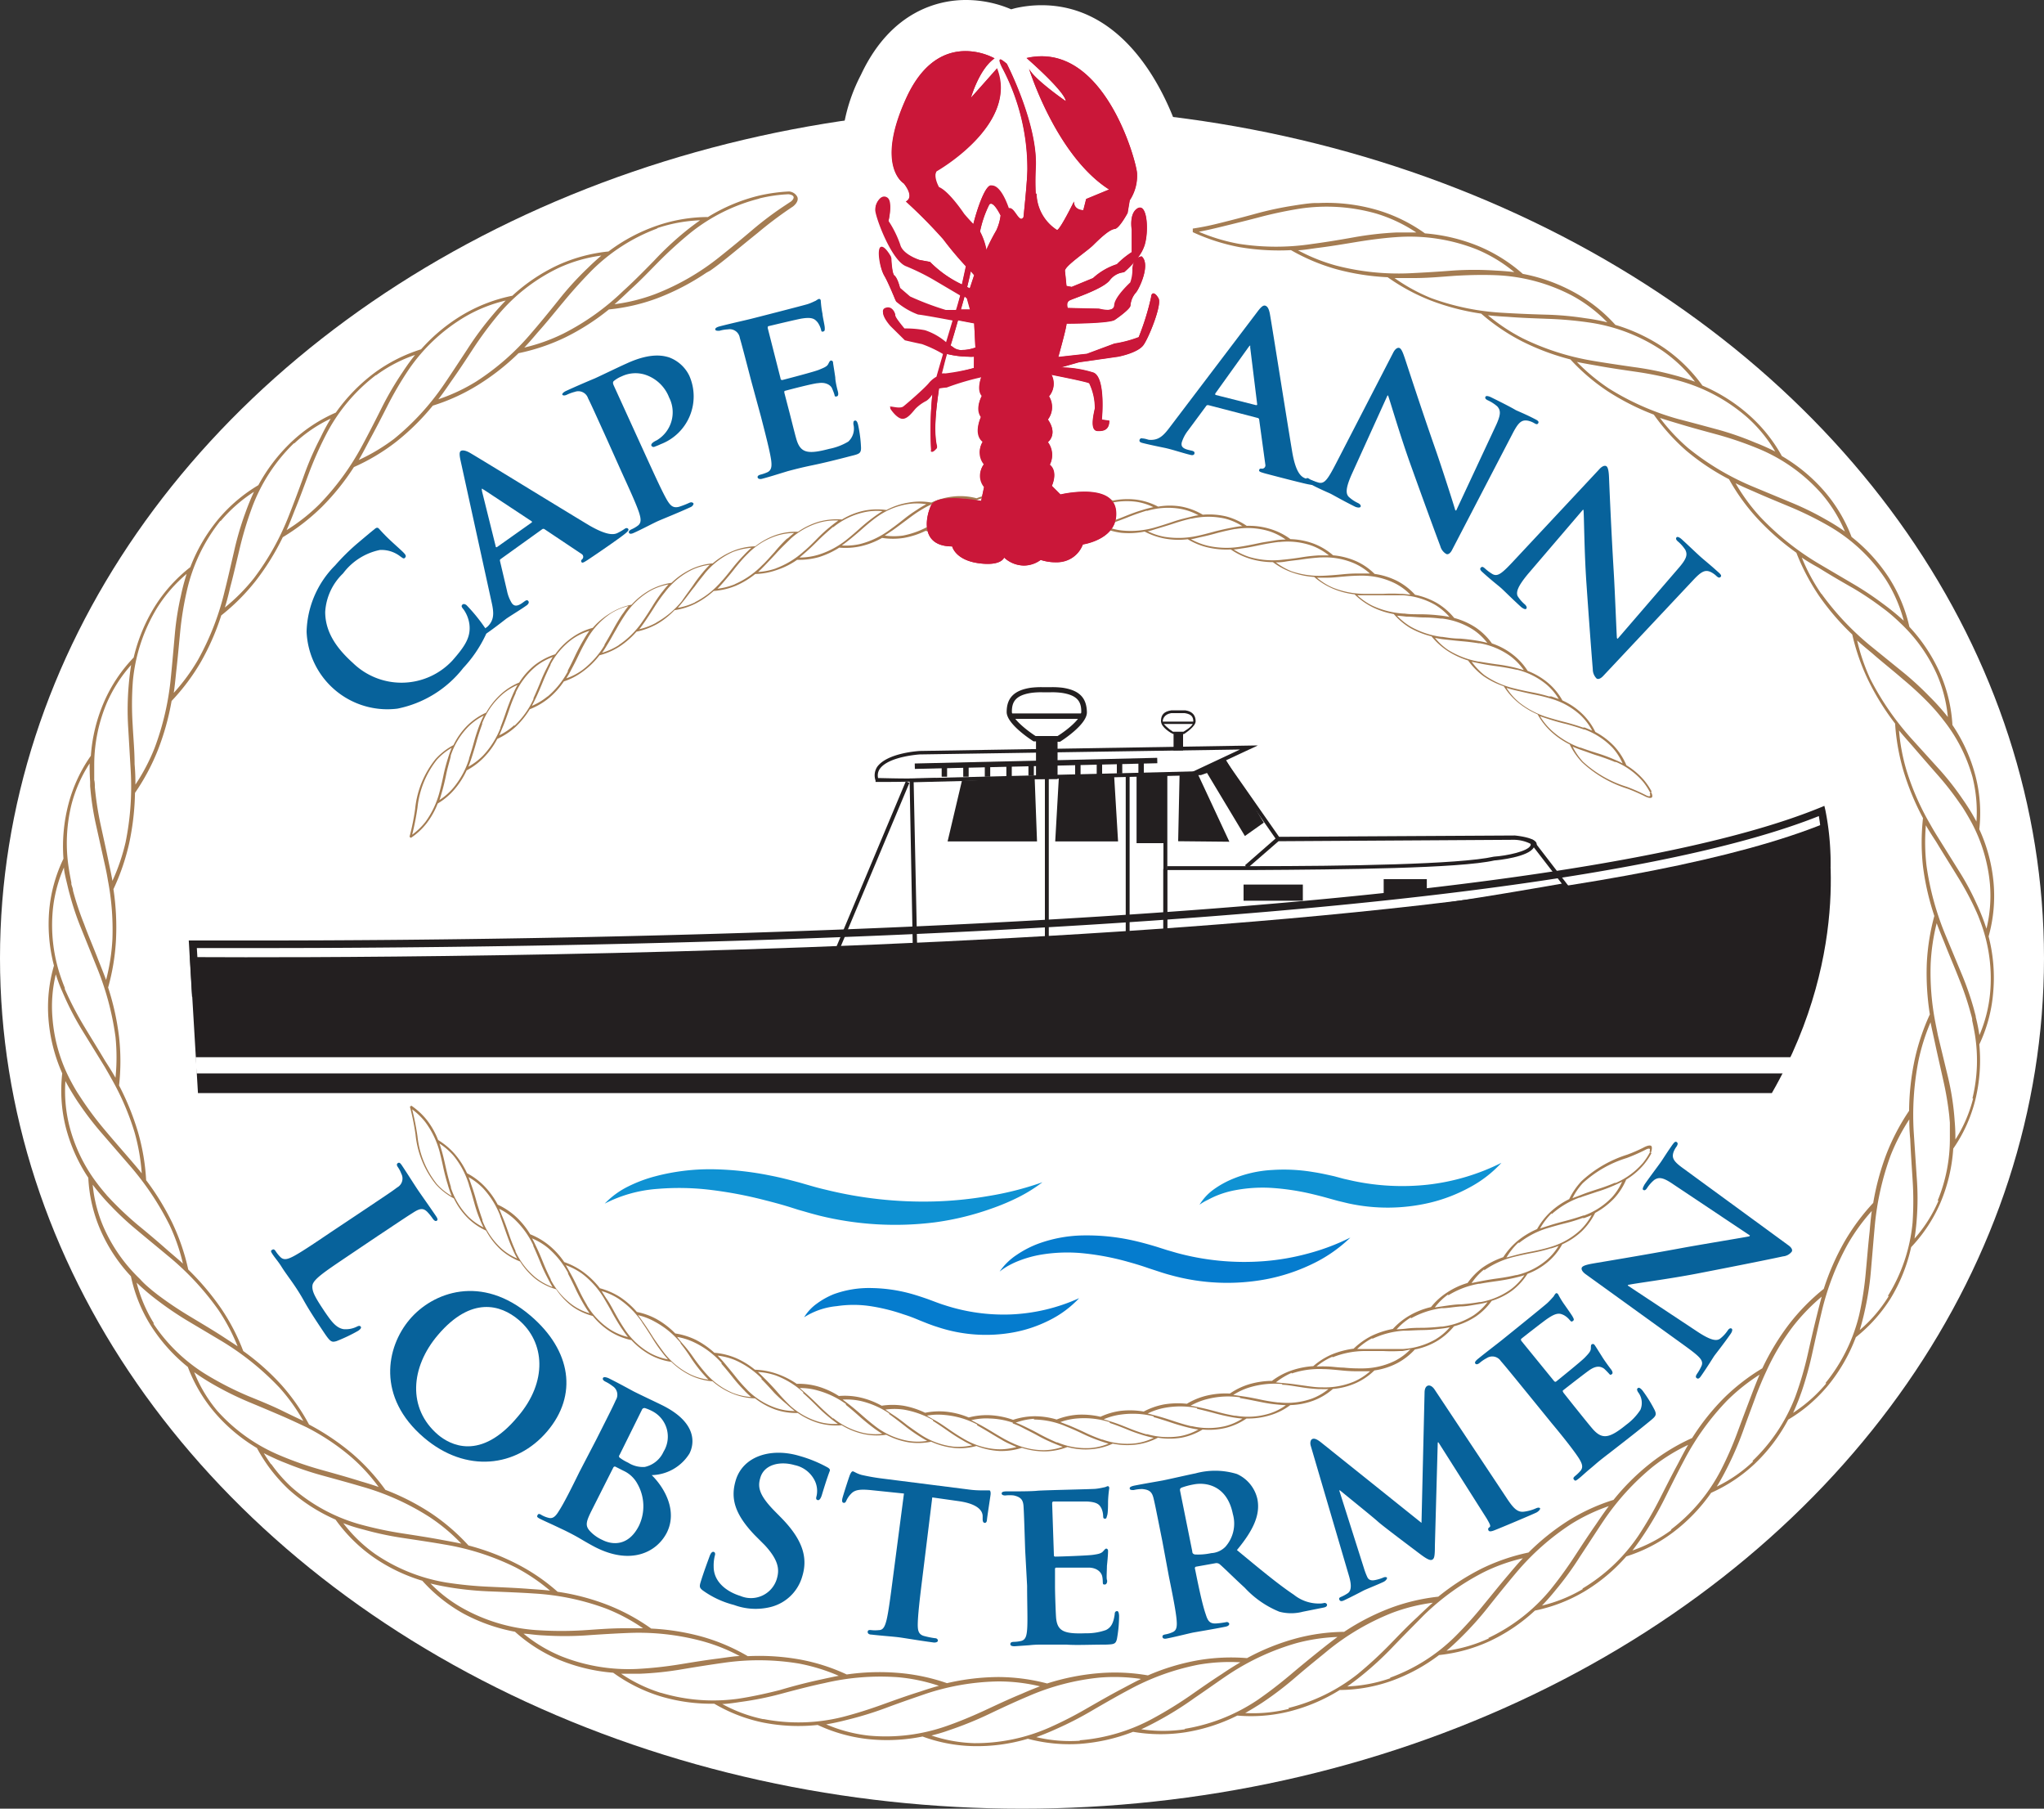 <?xml version="1.0" encoding="utf-8"?><svg xmlns="http://www.w3.org/2000/svg" viewBox="0 0 200 176.93"><rect x="0" y="0" width="200" height="176.93" fill="#333333" stroke="none"/><defs><style>.cls-1{fill:#fff;}.cls-2{fill:#ca1739;}.cls-3{fill:#231f20;}.cls-4{fill:#07629b;}.cls-5{fill:#a47c52;}.cls-6{fill:#0f92d3;}.cls-7{fill:#057cce;}</style></defs><title>cape-ann-logo-full</title><g id="Layer_2" data-name="Layer 2"><g id="Layer_1-2" data-name="Layer 1"><ellipse class="cls-1" cx="100" cy="93.73" rx="100" ry="83.2"/><path class="cls-2" d="M100.19,57.83a5.19,5.19,0,0,1-1.94-.38,5.72,5.72,0,0,1-1.6.22,9.83,9.83,0,0,1-1.28-.1,6,6,0,0,1-3.67-1.79,4.41,4.41,0,0,1-2.78-1.88c-1.41-2.17-.44-4.76-.11-5.5a3.35,3.35,0,0,1,2-1.82,2.66,2.66,0,0,1-1.48-.77,2.74,2.74,0,0,1-.74-2.08,2.79,2.79,0,0,0,0-.39h-.41a4.41,4.41,0,0,1-3.24-2.21,2.54,2.54,0,0,1,2.19-3.86h.28c.48-.42,1.33-1.17,1.54-1.41l0-.06-1.06-.24a2.46,2.46,0,0,1-1.18-.65l-1.41-1.39-.09-.09a4.29,4.29,0,0,1-1.32-3.53,2.8,2.8,0,0,1,.65-1.35c-.09-.18-.16-.32-.21-.4a6.81,6.81,0,0,1-.71-4.47,2.92,2.92,0,0,1,.19-.52,9.1,9.1,0,0,1-.71-2.91,3.89,3.89,0,0,1,1.94-3.2c-.52-1.82-.46-4.6,1.44-8.7,2.38-5.11,6-5.87,8-5.87a8.86,8.86,0,0,1,3.76.87,2.58,2.58,0,0,1,.81.23,2.46,2.46,0,0,1,.8-.33,8.94,8.94,0,0,1,2-.24c8.46,0,11.62,11.85,11.8,13.64a6.23,6.23,0,0,1-.12,2,2.6,2.6,0,0,1,.3.36c1.21,1.64.86,4.56.5,5.72h0a4.32,4.32,0,0,1,.18,1.15,5,5,0,0,1-.06.86A3.78,3.78,0,0,1,115.54,28c1.34,2.37-1.56,7.18-1.59,7.23a6.22,6.22,0,0,1-3.74,2.09,11.26,11.26,0,0,1,.2,2.21,2.53,2.53,0,0,1,.64,1.79,3.32,3.32,0,0,1-3.51,3.36h-.25a3,3,0,0,1-1.9-.81,4.29,4.29,0,0,1,0,1.24,3.08,3.08,0,0,1,.16.54l.54,0c4.75,0,5.47,3.12,5.57,4.07.33,2.93-1.67,5-4.1,5.76a5.17,5.17,0,0,1-4.3,2,7,7,0,0,1-1.07-.08A5.11,5.11,0,0,1,100.19,57.83ZM93.53,45.41a3.42,3.42,0,0,1-.92.8l.7,0h.09a4,4,0,0,1,.14-.77Zm3.55-29.75a3.32,3.32,0,0,1,1,.16A12.1,12.1,0,0,0,98,14.61C97.72,15,97.4,15.32,97.08,15.66Z"/><path class="cls-1" d="M94.48,5a6.19,6.19,0,0,1,2.84.71C95.81,6.74,95,9.57,95,9.57l2.56-2.9c2.18,5.47-5.89,10-5.89,10-.4.57.21,1.63.21,1.63,1,.41,2.46,2.61,2.46,2.61s.44.53.91,1c.4-1.62,1.13-3.65,1.64-3.77a.41.41,0,0,1,.16,0c.74,0,1.33,1.27,1.66,2.21h.08c.46,0,.79,1.05,1.16,1.05h0a.36.36,0,0,0,.21-.18c.13-1.31.33-3.51.38-4.65a21.1,21.1,0,0,0-2.48-10c-.29-.59-.28-.77-.17-.77s.63.43.63.43,3.1,6,2.83,10.27a23.15,23.15,0,0,0,0,2.44l.08,0a4.34,4.34,0,0,0,2,3.55h0c.29,0,1.66-2.79,1.66-2.79,0,.82.8.85.91.85h0l.27-1.09,2.25-.93c-5.21-3.32-7.84-11.82-7.84-11.82.47,1,3.6,3.18,3.6,3.18-.1-1-3.84-4.22-3.84-4.22a6.47,6.47,0,0,1,1.48-.17c6.38,0,9.18,10,9.32,11.39a4.37,4.37,0,0,1-.71,2.69l-.21,1.24s-.8,1.51-1.25,1.56-1.12.61-2.12,1.59c-.64.63-2.82,2.08-2.76,2.52s.15,1.47.15,1.47l.51.1,2.09-.86a6.33,6.33,0,0,1,2.34-1.36,8.5,8.5,0,0,1,1.45-1.18l0-2.2s-.29-1.63.61-2.11a.53.53,0,0,1,.2-.05c.73,0,.84,2.41.44,3.68a4,4,0,0,1-.68,1.25.85.85,0,0,1,.41-.16c.92.78-.29,3.29-.6,3.57a2.2,2.2,0,0,0-.5,1.23c0,.29-1,1.06-1.53,1.4s-4.72.37-4.72.37c0,.44-.81,3.27-.81,3.27l2.8-.31,2.69-1a11.58,11.58,0,0,0,2.38-.63,25.1,25.1,0,0,0,1.21-3.91c0-.24.1-.37.23-.37s.32.16.5.48c.34.6-.91,3.78-1.46,4.56s-2.47,1.14-2.47,1.14l-3.85.55-1.79.51a11.05,11.05,0,0,1,3.21.51c1.23.5.82,4.6.82,4.6l.73.1c0,.7-.31,1-1,1h-.14c-.8,0-.36-1.71-.26-2.22a5.58,5.58,0,0,0-.55-2.45c-.21-.15-3.71-.83-3.71-.83a1.89,1.89,0,0,1-.24,2.12,2,2,0,0,1-.11,2.27c1,1.45,0,2.21,0,2.21a2.1,2.1,0,0,1,.19,2.21c.85.7.2,2.07.2,2.07l.84.84a11.33,11.33,0,0,1,2.35-.27c1.39,0,2.92.35,3.09,1.85.31,2.8-3.24,3.3-3.24,3.3A2.69,2.69,0,0,1,103.26,55a4.7,4.7,0,0,1-1.43-.23,2.78,2.78,0,0,1-1.64.56,3,3,0,0,1-1.94-.79s-.19.62-1.61.62a6.43,6.43,0,0,1-.91-.07c-2.27-.32-2.56-1.64-2.56-1.64h0c-3.08,0-2.64-2.74-2.07-4,.25-.56,1.21-.72,2.22-.72A16.38,16.38,0,0,1,96,49l.28-1.35a1.73,1.73,0,0,1,0-2.2,1.85,1.85,0,0,1-.12-2.21c-1-.78-.18-2.43-.18-2.43-.63-.84.09-2.06.09-2.06-.56-.61-.06-1.84-.06-1.84H96a25.5,25.5,0,0,0-3.37,1,5.08,5.08,0,0,0-.75.1c-.09.78-.65,4-.19,5.81,0,0-.3.38-.48.38s-.12-.07-.11-.26a34.9,34.9,0,0,1,.13-5.37,2,2,0,0,1-.58.64,4.11,4.11,0,0,0-1.06.76c-.31.35-.77,1-1.27,1h0c-.51,0-1.07-.78-1.21-1,0,0,0-.06.05-.06s.5.11.82.11a.63.63,0,0,0,.44-.14c.39-.35,2.12-1.81,2.51-2.31a2.65,2.65,0,0,1,.72-.59c.19-.68.43-1.49.67-2.32a12,12,0,0,0-2.11-1c-.51-.1-1.67-.37-1.67-.37l-1.41-1.39s-1.19-1.3-.51-1.64a.62.62,0,0,1,.31-.08c.46,0,.69.6.68.79s.9,1.29.9,1.29h.12a10.19,10.19,0,0,1,1.93.17,6.05,6.05,0,0,1,2.07,1.17c.25-.83.49-1.62.67-2.23-1.43-.27-3.14-.58-3.47-.6a7.23,7.23,0,0,1-2.15-1.27s-.73-1.8-1.13-2.48-.7-2.53-.32-2.73l.1,0c.37,0,.89.95.89.95s.06,1.69.35,1.85.53,1.2.53,1.2l1,.86a27.86,27.86,0,0,0,3.47,1.33h1l.1-.32.29-1.25-2.66-1.57a22.26,22.26,0,0,0-2.66-1.3c-1.44-.58-3-4.84-3-5.5s.39-1.16.84-1.16a.58.58,0,0,1,.31.11c.57.39.11,2.28.11,2.28A10.38,10.38,0,0,1,88,23.94c.25,1,1.91,1.49,1.91,1.49l1.09.19a10.94,10.94,0,0,0,3.11,2.21c.13-.57.26-1.18.39-1.78a32.73,32.73,0,0,1-2.22-2.65,49.4,49.4,0,0,0-3.65-3.69c.9-.47-.21-1.77-.21-1.77s-2.86-1.68.32-8.51C90.44,5.85,92.7,5,94.48,5m2,19.48a19.21,19.21,0,0,1,1-1.94,4.89,4.89,0,0,0,.42-1.46c-.24-.47-.64-1.15-.94-1.15a.25.25,0,0,0-.17.08,10.51,10.51,0,0,0-.91,2.66,6.35,6.35,0,0,1,.63,1.81M111,25.63a9.07,9.07,0,0,1-1,1h0a2,2,0,0,0-1.42.81c-.7.85-3.53,1.75-3.91,1.95s-.18.73-.18.73l3.08.07a3.46,3.46,0,0,0,.82.12c.37,0,.72-.1.74-.49,0-.81,1.57-2.21,1.57-2.21a3.7,3.7,0,0,0,.21-1.38,1.6,1.6,0,0,1,.15-.61M94.89,28.22l.43-1.3L95,26.54c-.07.3-.13.59-.2.87s-.1.43-.16.67l.27.14M94,30.31l.91,0-.31-1.11L94.38,29,94,30.31m.14,3.92A4,4,0,0,0,95.44,34l-.12-2.36-1.58-.3c-.24.83-.48,1.67-.72,2.46l.36.25a1.39,1.39,0,0,0,.79.2m-2,2.38a1.11,1.11,0,0,1,.3,0h.07A24,24,0,0,0,95.29,36l0-1.1a2,2,0,0,1-.53,0,10.47,10.47,0,0,1-2.14-.28c-.22.73-.36,1.39-.51,1.91M94.48,0V0C91.93,0,87.2,1,84.24,7.32A16.87,16.87,0,0,0,82.34,16a6.48,6.48,0,0,0-1.71,4.11,9.9,9.9,0,0,0,.57,3,9.35,9.35,0,0,0,.54,5.31,6.16,6.16,0,0,0-.28,1,6.78,6.78,0,0,0,1.94,5.67l.18.19.48.48a5.23,5.23,0,0,0-1.35,1.53,5.09,5.09,0,0,0,.08,5.09,7.48,7.48,0,0,0,3.53,3.07,5.4,5.4,0,0,0,.56,1.22,5.05,5.05,0,0,0-.36.68,8.28,8.28,0,0,0,.31,7.88A6.81,6.81,0,0,0,90.43,58,8.56,8.56,0,0,0,95,60a11.57,11.57,0,0,0,1.62.12A8.49,8.49,0,0,0,98.11,60a7.56,7.56,0,0,0,4.38-.07c.25,0,.5,0,.77,0A7.68,7.68,0,0,0,109,57.57a7.71,7.71,0,0,0,5.11-8.16,6.91,6.91,0,0,0-2.07-4.19,6.07,6.07,0,0,0,1.47-3.8A5.07,5.07,0,0,0,113,39a7.29,7.29,0,0,0,3-2.35s3.91-6,1.71-9.89a7,7,0,0,0-.66-1,6.51,6.51,0,0,0-.11-1c.34-1.6.57-4.54-.74-6.75a8.82,8.82,0,0,0,0-1.62c-.25-2.47-4-15.88-14.29-15.88a11.68,11.68,0,0,0-2.61.3l-.36.1A11.26,11.26,0,0,0,94.48,0Z"/><path class="cls-1" d="M85.69,76.48h1.06l1.89,0-.07.17.42,0,.3,14,0,.75.37.66.26.65c4.16-.19,7.64-.49,11.85-.73l.56,0,.56-.06,1.84.28c2.52-.14,2.42-.5,4.92-.67l.73-.11.11.17.62,0c1.1-.07,1.19-.14,2.29-.22l.45-.06.5.06,1.29-.23c13.64-1,26.2-2.49,37.57-4.25a18,18,0,0,1-.67-1.73l-.17,0-2.08-2.7a.59.59,0,0,0-.16-.2l-.11-.15s-.06,0-.1,0l-.06,0a5.91,5.91,0,0,0-1.68-.38l-23.06.13-4.57-6.53-.59-1,3.12-1.46-7.29.12V71.81h.08l0,0c.11-.07,1.15-.74,1.15-1.25s-.31-.94-1-1.05l-.52,0h-.37l-.51,0c-.71.11-1,.43-1,1.05s1,1.18,1.16,1.25l0,0h.07V73l-11.4.18v-.64h.18l.06,0c.27-.17,2.63-1.7,2.63-2.87,0-1.39-.72-2.12-2.34-2.37a8.3,8.3,0,0,0-1.16-.06H102a8.3,8.3,0,0,0-1.16.06c-1.62.25-2.34,1-2.34,2.37,0,1.17,2.36,2.7,2.63,2.87l.07,0h.17v.68L90,73.42c-.13,0-3.22.19-4.18,1.54a1.52,1.52,0,0,0-.21,1.38Zm3.3,0v.12l-.28-.12Z"/><path class="cls-3" d="M173.37,106.93h-154l-.79-13.31S143.83,94.74,178.64,80.5C178.64,80.5,181.54,92.69,173.37,106.93Z"/><path class="cls-3" d="M116,91c-.7,0-1.38,0-2,0h-.18V85h.38v5.87c11.36.44,35.61-3.91,38.62-4.43l-2.74-3.55c-.49.94-3.51,1.26-3.86,1.28-3.37.77-14.74.89-23.68.94h-.35c-4.58,0-8.09,0-8,0v-.38s3.46,0,8,0h.36c8.92,0,20.26-.17,23.62-.93,1.28-.09,3.35-.52,3.59-1.1,0,0,.06-.14-.06-.31l-.08-.11.29-.16c0,.05.07,0,.1.05l3.49,4.53-.3.06C153,86.75,128.79,91,116,91Z"/><path class="cls-3" d="M122.07,84.92l-.25-.28L125,81.86l23.23-.13c.59.06,1.94.26,2.11.74a.41.41,0,0,1-.13.44l-.27-.27,0,0a3.72,3.72,0,0,0-1.77-.49l-23.07.14Z"/><path class="cls-3" d="M89.5,93.05h-.18L89,76.15h.19l28.27-.71,2.57-.91,5.18,7.41-.31.22-5-7.18-2.39.84-28.11.7.34,16.15a223.76,223.76,0,0,0,25-1.47l-.77-.27.12-.1,2.22.78-.76-.14C104.76,93,89.66,93.05,89.5,93.05Z"/><polygon class="cls-3" points="115.28 82.29 120.29 82.34 117.14 75.58 115.42 75.69 115.28 82.29"/><polygon class="cls-3" points="117.85 75.19 121.81 81.78 123.66 80.47 119.83 74.14 117.85 75.19"/><path class="cls-3" d="M86.73,76.49H85.67l0-.14A1.52,1.52,0,0,1,85.84,75c1-1.35,4-1.53,4.18-1.54l33.06-.54-6.25,2.92-.15-.34,4.65-2.18L90,73.8s-3,.18-3.89,1.38a1.12,1.12,0,0,0-.19.93c.58,0,2.89.1,5.64,0l0,.29C89.57,76.46,87.76,76.49,86.73,76.49Z"/><rect class="cls-3" x="111.21" y="75.62" width="2.64" height="6.86"/><polygon class="cls-3" points="109.4 82.31 109.02 75.98 103.61 75.98 103.25 82.31 109.4 82.31"/><polygon class="cls-3" points="101.47 82.31 101.24 76.11 94.12 76.38 92.72 82.31 101.47 82.31"/><rect class="cls-3" x="75.58" y="85.11" width="19.07" height="0.38" transform="translate(-26.48 130.77) rotate(-67.23)"/><rect class="cls-3" x="102.24" y="75.98" width="0.38" height="16.88"/><rect class="cls-3" x="110.15" y="75.98" width="0.38" height="16.88"/><rect class="cls-3" x="113.84" y="75.65" width="0.38" height="17.21"/><rect class="cls-3" x="121.68" y="86.53" width="5.8" height="1.58"/><rect class="cls-3" x="135.39" y="86" width="4.22" height="1.58"/><path class="cls-1" d="M19.23,105H174.65c.27-.53.53-1,.77-1.58H19.14Z"/><path class="cls-3" d="M23.23,97.5H18.79L18.47,92h.4s2.43,0,6.84,0C54,92,148.6,91.06,178.1,79l.41-.17.1.43a26.44,26.44,0,0,1,.51,5.28v.26l-.25.09C145.74,96.59,51.37,97.5,23.23,97.5Zm-3.73-.76h3.72c28,0,121.9-.91,155.14-12.5a29.83,29.83,0,0,0-.39-4.41c-30.1,12-124.06,12.91-152.26,12.91-3.42,0-5.56,0-6.45,0Z"/><rect class="cls-3" x="89.51" y="74.4" width="23.73" height="0.53" transform="translate(-1.72 2.4) rotate(-1.34)"/><rect class="cls-3" x="92.14" y="74.93" width="0.53" height="1.05"/><rect class="cls-3" x="94.25" y="74.93" width="0.53" height="1.05"/><rect class="cls-3" x="96.36" y="74.93" width="0.53" height="1.05"/><rect class="cls-3" x="98.47" y="74.93" width="0.53" height="1.05"/><rect class="cls-3" x="100.63" y="74.66" width="0.53" height="1.22"/><rect class="cls-3" x="102.73" y="74.66" width="0.53" height="1.05"/><rect class="cls-3" x="105.2" y="74.71" width="0.53" height="1.05"/><rect class="cls-3" x="107.31" y="74.71" width="0.53" height="1.05"/><rect class="cls-3" x="109.28" y="74.62" width="0.53" height="1.05"/><rect class="cls-3" x="111.39" y="74.62" width="0.53" height="1.05"/><path class="cls-3" d="M104,67.28a8.3,8.3,0,0,0-1.16-.06H102a8.3,8.3,0,0,0-1.16.06c-1.62.25-2.34,1-2.34,2.37,0,1.17,2.36,2.7,2.63,2.87l.07,0h.17v3.69h2.11V72.56h.18l.06,0c.27-.17,2.63-1.7,2.63-2.87C106.33,68.26,105.61,67.53,104,67.28ZM103.48,72h-2.15c-.93-.6-2.32-1.73-2.32-2.38,0-.93.32-1.6,1.89-1.84a7,7,0,0,1,1.08-.06h.85a7,7,0,0,1,1.08.06c1.57.24,1.89.91,1.89,1.84C105.8,70.3,104.4,71.43,103.48,72Z"/><rect class="cls-3" x="98.8" y="69.79" width="7.12" height="0.53"/><path class="cls-3" d="M116,69.49l-.52,0h-.37l-.51,0c-.71.11-1,.43-1,1.05s1,1.18,1.16,1.25l0,0h.07v1.62h.93V71.81h.08l0,0c.11-.07,1.15-.74,1.15-1.25S116.74,69.6,116,69.49Zm-.23,2.09h-1c-.4-.26-1-.76-1-1s.14-.71.83-.82l.48,0h.37l.48,0c.69.11.83.4.83.82S116.21,71.32,115.8,71.58Z"/><rect class="cls-3" x="113.74" y="70.59" width="3.13" height="0.23"/><path class="cls-4" d="M33.85,123c-2.15,1.45-3.22,2.17-3.28,2.76s.3,1.2,1.2,2.55c.63.92,1.1,1.58,1.84,1.71a2.46,2.46,0,0,0,1.3-.24c.17-.09.3-.12.39,0s-.07.28-.27.41a16.21,16.21,0,0,1-2.1,1c-.46.13-.59.11-1.2-.8-.84-1.25-1.5-2.26-2-3.16s-1-1.62-1.52-2.34c-.13-.19-.4-.55-.68-1s-.61-.82-.85-1.18-.17-.37-.05-.45.22-.06.36.16a3.39,3.39,0,0,0,.47.57c.32.3.7.19,1.24-.09.76-.4,2.08-1.29,3.62-2.33l3-2c2.55-1.71,3-2,3.54-2.41a1,1,0,0,0,.4-1.36,2.83,2.83,0,0,0-.32-.62c-.14-.19-.14-.33,0-.41s.23,0,.41.27c.54.81,1.25,1.94,1.57,2.41s1.27,1.81,1.72,2.48c.18.26.22.4.1.48s-.25,0-.39-.19a5.3,5.3,0,0,0-.51-.64c-.4-.42-.73-.39-1.35,0s-1,.64-3.58,2.36Z"/><path class="cls-4" d="M40.1,129.05c2.24-2.63,7-4.46,11.82-.34,4,3.42,4.62,7.78,1.62,11.31s-7.95,4.12-12.06.61C36.85,136.68,37.77,131.78,40.1,129.05Zm10.58,9.51c2.91-3.4,2.65-7.25.08-9.44-1.78-1.51-4.66-2.34-7.9,1.46-2.71,3.17-3,7.21,0,9.77C44,141.31,47,143,50.68,138.56Z"/><path class="cls-4" d="M58.35,140.81c1.38-2.74,1.64-3.25,1.9-3.84a1,1,0,0,0-.31-1.38,4.05,4.05,0,0,0-.71-.44c-.2-.1-.29-.23-.23-.35s.24-.1.51,0c1,.49,2.15,1.13,2.51,1.32.94.47,2.19,1.05,2.83,1.37,3.38,1.7,3.1,3.74,2.61,4.7a4.47,4.47,0,0,1-3.69,2.11c1.28,1.26,2.54,3.52,1.47,5.64-1,1.93-3.51,3.16-6.95,1.43-.22-.11-.84-.45-1.46-.82s-1.27-.69-1.57-.84l-1.08-.51c-.45-.21-.93-.42-1.31-.61s-.33-.25-.27-.38.16-.16.4,0a2.69,2.69,0,0,0,.69.27c.42.11.7-.18,1-.68.47-.72,1.19-2.15,2-3.8Zm-.4,6.83c-.6,1.19-.72,1.58-.24,2.12a3.8,3.8,0,0,0,1.23.88c1,.51,2.57.61,3.58-1.39a4.43,4.43,0,0,0-.15-4.1A2.94,2.94,0,0,0,61,143.87l-.81-.41c-.06,0-.11,0-.17.08Zm2.67-5.31a.18.18,0,0,0,0,.25,4.41,4.41,0,0,0,.84.5,2.69,2.69,0,0,0,1.63.42A2.63,2.63,0,0,0,64.93,142a2.8,2.8,0,0,0-1-3.9,4.44,4.44,0,0,0-.83-.36c-.13,0-.22,0-.31.21Z"/><path class="cls-4" d="M68.74,155.56c-.28-.23-.32-.35-.19-.78.32-1.05.77-2.23.88-2.54s.25-.48.41-.43.15.24.1.38a4.06,4.06,0,0,0-.11,1.06c0,1.56,1.37,2.49,2.62,2.87A2.64,2.64,0,0,0,76,154.48c.25-.84.29-1.75-1.17-3.33l-1-1c-2-2.1-2.35-3.63-1.84-5.34.71-2.37,3.45-3.22,6.23-2.39A12.9,12.9,0,0,1,81,143.56c.16.1.24.2.19.33s-.3.78-.76,2.31c-.12.41-.27.59-.43.54s-.17-.17-.1-.4a2.31,2.31,0,0,0-.15-1.44,2.83,2.83,0,0,0-2-1.58c-1.44-.42-3-.06-3.36,1.26-.26.87-.14,1.65,1.36,3.19l.69.7c2.21,2.25,2.59,4,2.06,5.73a4.3,4.3,0,0,1-3.09,3,6.09,6.09,0,0,1-3.59-.2A9.07,9.07,0,0,1,68.74,155.56Z"/><path class="cls-4" d="M88.45,146.1l-3.1-.32c-1.21-.13-1.72-.05-2.09.36a2.27,2.27,0,0,0-.44.64c-.07.16-.13.25-.27.23s-.17-.14-.14-.36.68-2.21.75-2.37.17-.36.29-.35.35.21.86.35a20.21,20.21,0,0,0,2.07.36l8.43,1.07a9.29,9.29,0,0,0,1.42.08c.34,0,.51,0,.58,0s.15.14.11.45-.29,1.9-.35,2.42c0,.21-.11.33-.23.31s-.2-.12-.19-.43v-.22c0-.52-.45-1.2-2.31-1.47l-2.62-.37-1,8.12c-.23,1.84-.41,3.42-.42,4.31,0,.57.06,1,.67,1.14a8.15,8.15,0,0,0,1,.2c.24,0,.31.16.3.26s-.19.19-.43.16c-1.36-.18-2.75-.42-3.34-.5s-1.9-.17-2.72-.27c-.26,0-.39-.12-.38-.27s.1-.2.36-.17a3.31,3.31,0,0,0,.74,0c.44,0,.6-.41.75-1,.2-.84.4-2.42.64-4.26Z"/><path class="cls-4" d="M100.31,151.63c-.1-3.07-.12-3.64-.16-4.28s-.27-.9-.94-1.06a3.42,3.42,0,0,0-.84,0c-.21,0-.36-.06-.36-.2s.16-.2.47-.2c1.09,0,2.42,0,3-.06s5.3-.15,5.71-.19.71-.12.87-.15.24-.1.33-.11.15.09.15.19a11.23,11.23,0,0,0-.12,1.31c0,.22,0,1.1-.08,1.34s-.06.34-.22.34-.17-.09-.18-.26a1.93,1.93,0,0,0-.16-.73c-.18-.35-.36-.63-1.41-.69-.36,0-2.86,0-3.28,0-.1,0-.14.07-.14.19l.17,5c0,.11,0,.21.15.2.47,0,3.18-.1,3.66-.17s.8-.12,1-.34.23-.27.32-.27.17.09.17.21,0,.45-.11,1.48c0,.4-.06,1.21,0,1.36s0,.45-.2.46-.19-.07-.2-.16,0-.48-.09-.74-.41-.7-1.19-.75c-.39,0-2.77,0-3.29,0-.1,0-.12.1-.11.22l0,1.61c0,.69.06,2.41.1,3,.1,1.38.75,1.67,2.89,1.59a5.61,5.61,0,0,0,2-.32c.51-.26.73-.69.85-1.53,0-.22.08-.31.23-.32s.19.26.2.47a12.81,12.81,0,0,1-.21,2.25c-.12.52-.31.53-1.1.56-1.57,0-2.83.07-3.85,0l-2.43,0c-.24,0-.69,0-1.19.06l-1.45.1c-.26,0-.41-.06-.41-.2s.07-.22.33-.23a3.28,3.28,0,0,0,.73-.09c.43-.11.53-.5.58-1.1.07-.85,0-2.45,0-4.3Z"/><path class="cls-4" d="M113.73,150.75c-.6-3-.71-3.57-.86-4.19s-.41-.84-1.11-.9a3.66,3.66,0,0,0-.83.1c-.21,0-.36,0-.39-.14s.13-.22.43-.29c1.07-.21,2.39-.43,2.81-.51.7-.14,2.56-.57,3.19-.69a7.27,7.27,0,0,1,4.06.06,3.53,3.53,0,0,1,2,2.44c.29,1.46-.29,2.94-2,5,2.27,1.88,4.08,3.38,5.57,4.37a3.88,3.88,0,0,0,2.45.86,1.83,1.83,0,0,0,.5-.05.25.25,0,0,1,.3.16c0,.16-.1.24-.36.29l-2,.4a4.51,4.51,0,0,1-2.31,0,9.47,9.47,0,0,1-3.39-2.35c-1-.91-2.16-2.07-2.48-2.32a.53.53,0,0,0-.4-.07l-1.85.33a.15.15,0,0,0-.14.19l.06.28c.37,1.85.71,3.38,1,4.2.18.57.35.93,1,.89a7.66,7.66,0,0,0,1-.13.25.25,0,0,1,.3.16c0,.14-.12.24-.38.29-1.19.24-2.91.52-3.21.58s-1.69.41-2.51.57c-.25.06-.41,0-.43-.13s0-.22.28-.27a2.85,2.85,0,0,0,.71-.22c.4-.17.44-.57.39-1.17-.07-.86-.38-2.42-.75-4.24Zm2.93,1c0,.2.1.27.25.31a6,6,0,0,0,1.61-.13,2.09,2.09,0,0,0,1.38-.62,3.42,3.42,0,0,0,.73-3.21c-.56-2.79-2.62-3.13-3.83-2.89a7.09,7.09,0,0,0-1.2.32c-.13.07-.16.15-.13.31Z"/><path class="cls-4" d="M128.25,141.42c-.09-.32,0-.58.15-.65s.37-.06.85.32l9.84,7.88.3-12.73c0-.37.11-.6.29-.68s.45,0,.7.38l7,10.54c.7,1.07,1.1,1.49,1.77,1.39a4.19,4.19,0,0,0,1.16-.33c.17-.08.33-.07.38,0s-.12.31-.4.44c-.47.22-3.21,1.38-4,1.69-.46.19-.61.15-.66,0s0-.19.13-.29,0-.33-.28-.82l-4.73-7.46-.07,0-.28,10.1c0,1.06-.06,1.28-.28,1.38s-.62-.15-1.18-.57c-.85-.64-3.66-2.75-4.11-3.16s-2.51-2.07-3.72-3.06l-.07,0,2.41,7.59a6.75,6.75,0,0,0,.34.9c.16.34.48.35.83.27a4.09,4.09,0,0,0,.71-.22c.17-.09.34-.06.38,0s-.07.29-.35.42c-.8.37-1.7.71-2,.87s-1.25.65-1.85.93c-.19.09-.37.12-.45-.05s0-.23.23-.32a4,4,0,0,0,.56-.31c.49-.3.32-1.12.13-1.76Z"/><path class="cls-4" d="M149.57,136.44c-1.94-2.38-2.3-2.82-2.72-3.3a1,1,0,0,0-1.39-.28,3.68,3.68,0,0,0-.69.47c-.17.13-.32.17-.41.06s0-.25.24-.45c.85-.69,1.92-1.5,2.38-1.87s4.13-3.33,4.43-3.61.49-.52.61-.64a1.34,1.34,0,0,1,.2-.29c.09-.07.17,0,.23.06a8.25,8.25,0,0,0,.69,1.12c.12.18.64.9.75,1.11s.16.3,0,.41-.19,0-.3-.1a1.91,1.91,0,0,0-.57-.48c-.36-.17-.67-.29-1.54.3-.31.19-2.28,1.73-2.61,2-.07.06-.06.14,0,.23l3.16,3.88c.07.09.15.15.24.08.37-.3,2.48-2,2.81-2.35s.57-.59.58-.87,0-.36.1-.42a.19.19,0,0,1,.26.06c.08.1.25.38.8,1.25.22.35.7,1,.79,1.11s.26.37.12.49-.2.07-.26,0-.32-.35-.52-.53c-.35-.23-.74-.31-1.4.13-.32.21-2.2,1.67-2.61,2-.07.06,0,.15.05.24l1,1.26c.43.53,1.5,1.88,1.89,2.32.91,1,1.6.88,3.26-.47a5.57,5.57,0,0,0,1.37-1.45,1.72,1.72,0,0,0-.24-1.74c-.1-.19-.13-.3,0-.39s.32.09.45.25a13,13,0,0,1,1.19,1.92c.22.49.08.61-.53,1.11-1.22,1-2.22,1.77-3,2.38s-1.43,1.1-1.91,1.49c-.19.15-.52.45-.91.77s-.76.68-1.1.95-.35.2-.45.09-.07-.21.13-.37a3.75,3.75,0,0,0,.53-.52c.27-.35.12-.72-.2-1.23-.47-.72-1.47-2-2.64-3.4Z"/><path class="cls-4" d="M166.11,130.28c1.31.86,1.85.92,2.2.67a3.56,3.56,0,0,0,.75-.81c.13-.2.28-.24.38-.17s.06.28-.1.51c-.78,1.11-1.4,1.87-1.62,2.18-.11.16-.62,1-1.24,1.89-.16.24-.29.38-.45.27s-.09-.24,0-.4a4.81,4.81,0,0,0,.47-.83c.2-.53-.21-.9-1.64-1.94l-9.7-7c-.34-.24-.49-.52-.36-.69s.56-.27,1.06-.36,4.8-.79,9-1.57c2-.36,5.9-1,6.31-1.09l.06-.08-7.49-5c-1-.69-1.42-.74-1.87-.44a3.57,3.57,0,0,0-.73.83c-.15.21-.26.21-.36.14s0-.28.14-.53c.63-.9,1.31-1.79,1.57-2.16.14-.19.55-.86,1.14-1.7.17-.23.29-.38.43-.28s.11.22,0,.42a2.1,2.1,0,0,0-.31.56c-.19.57,0,.91.93,1.58l10.3,7.53c.37.26.43.5.33.64a1.22,1.22,0,0,1-.84.45c-1.75.38-5.3,1.08-8.29,1.66s-6.38,1-6.9,1.14l0,.06Z"/><path class="cls-4" d="M38.89,69.32A7.91,7.91,0,0,1,30,61.79a9.51,9.51,0,0,1,2.79-6.48A21.21,21.21,0,0,1,35,53.13c.62-.52,1.18-1,1.65-1.37.18-.17.3-.16.39-.08s.27.31.78.82,1.33,1.22,1.62,1.51.32.4.19.55-.26,0-.46-.13a3,3,0,0,0-2-.63,6,6,0,0,0-3.6,2.29,5.67,5.67,0,0,0-1.75,3.77c0,2.06,1.22,3.65,2.72,5a6.81,6.81,0,0,0,9.73-.25c1.24-1.41,1.81-2.29,1.66-3.54a3.27,3.27,0,0,0-.56-1.44c-.21-.25-.25-.34-.14-.47s.31-.06.43.05a16.67,16.67,0,0,1,1.75,2.14.71.71,0,0,1,.09.81,12.5,12.5,0,0,1-2.17,3.18A10.87,10.87,0,0,1,38.89,69.32Z"/><path class="cls-4" d="M49,54.68c-.09.07-.1.1-.07.23l.68,2.89a3.65,3.65,0,0,0,.47,1.2c.21.29.49.35,1,0l.25-.18c.22-.16.31-.11.38,0s0,.25-.14.37c-.57.41-1.42.92-2,1.31-.18.13-1.06.84-2,1.49-.21.15-.34.18-.44,0a.2.2,0,0,1,.07-.31c.16-.11.34-.27.5-.38.7-.68.63-1.4.38-2.49l-3-13.69c-.14-.61-.14-.9,0-1s.45-.08.89.17c1.07.62,8.81,5.38,11.71,7.12,1.74,1,2.39.9,2.74.73a5.27,5.27,0,0,0,.69-.4c.15-.11.28-.11.36,0s0,.25-.62.71-1.86,1.33-3.34,2.32c-.32.2-.52.34-.6.23s-.07-.19.09-.33a.33.33,0,0,0-.11-.49L53.3,51.78a.2.2,0,0,0-.26,0Zm3-3.55c.08-.05.07-.11,0-.15l-4.65-3.07c-.06,0-.15-.13-.19-.1s0,.15,0,.23l1.34,5.39c0,.11.08.12.14.08Z"/><path class="cls-4" d="M59.35,42.89c-1.28-2.82-1.52-3.35-1.81-3.93a1,1,0,0,0-1.29-.63,4.48,4.48,0,0,0-.8.29c-.19.09-.36.08-.42,0s.08-.25.36-.38c1-.46,2.26-1,2.8-1.22.79-.36,2.3-1.1,3.18-1.49,2.41-1.1,3.64-.7,4.07-.58a3.57,3.57,0,0,1,2,1.79,5,5,0,0,1-2.79,6.71,5.89,5.89,0,0,1-.58.24.24.24,0,0,1-.33-.09c-.07-.15.11-.34.52-.53a3.18,3.18,0,0,0,1.21-4.19,3.76,3.76,0,0,0-2.39-2.24,3.14,3.14,0,0,0-2.24.17,3,3,0,0,0-.79.47c-.09.09-.09.22,0,.42L63.38,45c.78,1.7,1.45,3.17,1.9,3.94.31.5.57.8,1.18.63a8.94,8.94,0,0,0,1-.39c.22-.1.35,0,.39.06s-.06.27-.26.36c-1.29.59-2.68,1.14-3.18,1.36s-1.63.83-2.4,1.17c-.24.11-.4.11-.46,0s0-.23.22-.34a3.19,3.19,0,0,0,.64-.37c.36-.27.31-.67.13-1.25-.27-.83-.94-2.29-1.72-4Z"/><path class="cls-4" d="M73.5,37.24c-.78-3-.93-3.56-1.11-4.18a1,1,0,0,0-1.17-.84,3.47,3.47,0,0,0-.83.14c-.21,0-.37,0-.4-.12s.11-.23.41-.31c1.07-.28,2.39-.57,3-.72s5.2-1.33,5.59-1.45.67-.28.83-.34a1.69,1.69,0,0,1,.3-.18c.12,0,.17.06.19.15a9.63,9.63,0,0,0,.17,1.32c0,.22.21,1.09.22,1.34s0,.34-.15.38-.18,0-.22-.21a2.23,2.23,0,0,0-.33-.69c-.26-.3-.49-.54-1.54-.37-.36.05-2.82.64-3.24.74-.09,0-.12.11-.09.23L76.37,37c0,.11.08.2.2.17.46-.12,3.12-.81,3.57-1s.77-.3.9-.56.16-.31.26-.34a.19.19,0,0,1,.21.17c0,.12.07.45.22,1.48,0,.41.21,1.22.25,1.36s.09.44-.09.49-.21,0-.23-.11-.15-.46-.26-.7-.55-.61-1.34-.48c-.39,0-2.73.61-3.24.75-.09,0-.09.12-.06.24l.41,1.58c.18.67.59,2.36.76,2.93.4,1.34,1.11,1.48,3.2.93A5.78,5.78,0,0,0,83,43.2a1.72,1.72,0,0,0,.5-1.7c0-.22,0-.33.16-.36s.25.2.3.41a12.84,12.84,0,0,1,.29,2.26c0,.55-.19.6-1,.8-1.53.4-2.77.7-3.79.91s-1.78.41-2.38.57L76,46.42c-.48.15-1,.3-1.41.41-.25.07-.41,0-.45-.1s0-.23.27-.3a3.8,3.8,0,0,0,.71-.25c.39-.21.41-.61.33-1.21-.13-.86-.53-2.42-1-4.24Z"/><path class="cls-4" d="M118.23,39.63c-.12,0-.15,0-.22.1l-1.76,2.38a3.67,3.67,0,0,0-.61,1.14c-.09.35,0,.61.68.77l.3.07c.26.06.28.17.25.29s-.17.18-.38.12c-.67-.16-1.61-.47-2.27-.63-.21-.06-1.32-.26-2.4-.53-.25-.06-.36-.14-.32-.3a.21.21,0,0,1,.29-.15c.19,0,.43.08.61.13,1,.09,1.47-.43,2.14-1.33L123,30.54c.37-.5.59-.7.8-.64s.35.28.45.78c.22,1.22,1.63,10.19,2.19,13.53.34,2,.86,2.4,1.22,2.56a5.65,5.65,0,0,0,.75.26c.19,0,.26.14.23.28s-.17.18-.94,0-2.22-.55-3.93-1c-.37-.11-.6-.17-.57-.31s.09-.18.31-.15a.33.33,0,0,0,.3-.4l-.6-4.38a.19.19,0,0,0-.17-.19Zm4.66,0c.09,0,.13,0,.12-.1L122.33,34c0-.07,0-.2,0-.21s-.12.1-.16.16l-3.24,4.52c-.06.08,0,.14,0,.16Z"/><path class="cls-4" d="M132.31,46.29c-.66,1.45-.64,2-.34,2.31a3.59,3.59,0,0,0,.93.62c.21.11.28.25.23.35s-.27.11-.53,0c-1.23-.61-2.08-1.11-2.42-1.28-.18-.09-1.11-.47-2.08-1-.26-.13-.42-.24-.34-.41s.23-.13.4,0a5.39,5.39,0,0,0,.9.34c.56.11.87-.35,1.69-1.93l5.56-10.77c.18-.37.44-.57.64-.47s.35.53.51,1,1.52,4.68,2.94,8.74c.67,1.91,1.9,5.75,2,6.14l.09,0,3.85-8.24c.53-1.13.52-1.54.16-1.94a3.83,3.83,0,0,0-.94-.6c-.24-.12-.26-.23-.21-.34s.28-.08.56.06c1,.49,2,1,2.39,1.24.22.11,1,.42,1.88.88.26.13.42.23.34.39s-.2.14-.42,0a2.16,2.16,0,0,0-.61-.23c-.59-.1-.9.15-1.44,1.17l-5.95,11.44c-.2.41-.44.51-.59.43a1.27,1.27,0,0,1-.58-.77c-.64-1.69-1.89-5.13-2.92-8s-2-6.22-2.19-6.73l-.06,0Z"/><path class="cls-4" d="M149.49,56.17c-1,1.21-1.15,1.74-1,2.13a3.53,3.53,0,0,0,.73.84c.17.17.2.32.12.41s-.29,0-.5-.17c-1-.91-1.7-1.63-2-1.89s-.94-.75-1.74-1.48c-.22-.19-.34-.34-.21-.48s.25-.06.39.06a4.39,4.39,0,0,0,.78.58c.51.26.93-.1,2.14-1.4l8.28-8.86c.27-.31.57-.43.73-.28s.21.6.23,1.11.2,4.92.46,9.21c.12,2,.27,6,.31,6.47l.07.07,5.94-6.89c.82-.94.92-1.34.68-1.82a3.75,3.75,0,0,0-.74-.83c-.2-.18-.19-.3-.11-.39s.29,0,.52.21c.82.75,1.63,1.54,2,1.85.18.16.8.66,1.56,1.35.22.19.35.34.23.46s-.23.08-.41-.08a2.26,2.26,0,0,0-.53-.38c-.54-.26-.91-.11-1.7.73l-8.83,9.4c-.31.34-.56.37-.68.26a1.28,1.28,0,0,1-.36-.9c-.15-1.8-.42-5.45-.63-8.52s-.22-6.53-.28-7.07l-.06,0Z"/><path class="cls-5" d="M194.58,91.6a14.67,14.67,0,0,0,.49-5.2,15.87,15.87,0,0,0-1.4-5.28,14.49,14.49,0,0,0-.37-5.2,16.14,16.14,0,0,0-2.26-5,14.64,14.64,0,0,0-1.21-5.06,16.35,16.35,0,0,0-3-4.54,14.92,14.92,0,0,0-2-4.8,16.72,16.72,0,0,0-3.66-4,15,15,0,0,0-2.65-4.45,16.6,16.6,0,0,0-4.17-3.46,15.07,15.07,0,0,0-3.2-4,16.69,16.69,0,0,0-4.57-2.89,15.35,15.35,0,0,0-3.66-3.62,17.28,17.28,0,0,0-4.86-2.32,15.2,15.2,0,0,0-4-3.17A17,17,0,0,0,149,26.79a15.61,15.61,0,0,0-4.35-2.72,17.52,17.52,0,0,0-5.22-1.24,15.59,15.59,0,0,0-4.59-2.26,17.64,17.64,0,0,0-5.8-.71l-.31,0c-.44,0-1.15.09-2.14.25a33.08,33.08,0,0,0-3.81.82c-1.5.41-2.69.71-3.62.94s-1.61.36-2.45.49v0h0l0,.35a19.55,19.55,0,0,0,4.54,1.46,23.09,23.09,0,0,0,5.07.3,19.53,19.53,0,0,0,4.46,1.87,23.46,23.46,0,0,0,5,.78,19.62,19.62,0,0,0,4.25,2.29,23.15,23.15,0,0,0,4.9,1.27,19.77,19.77,0,0,0,4,2.71,23.49,23.49,0,0,0,4.73,1.77,19.76,19.76,0,0,0,3.66,3.12,24.11,24.11,0,0,0,4.5,2.28A20.2,20.2,0,0,0,165,44.09a22.89,22.89,0,0,0,4.18,2.79A20.06,20.06,0,0,0,172,50.77a25.11,25.11,0,0,0,3.77,3.3,21.48,21.48,0,0,0,2.22,4.22,24.52,24.52,0,0,0,3.25,3.78,21,21,0,0,0,1.57,4.49,24.63,24.63,0,0,0,2.62,4.22,21.35,21.35,0,0,0,.83,4.67,25.43,25.43,0,0,0,1.9,4.58,21.44,21.44,0,0,0,0,4.74,25.4,25.4,0,0,0,1.11,4.83,21.51,21.51,0,0,0-.74,4.69,25.78,25.78,0,0,0,.3,4.94,21.63,21.63,0,0,0-1.5,4.5,25,25,0,0,0-.53,4.93,21.44,21.44,0,0,0-2.21,4.21,25.23,25.23,0,0,0-1.3,4.8,21.06,21.06,0,0,0-2.84,3.84,24.27,24.27,0,0,0-2,4.57,20.44,20.44,0,0,0-3.36,3.41,24.09,24.09,0,0,0-2.65,4.36,20,20,0,0,0-3.74,2.89,22.88,22.88,0,0,0-3.13,3.93,19.36,19.36,0,0,0-4.12,2.5,22.63,22.63,0,0,0-3.57,3.55,19.22,19.22,0,0,0-4.38,2,23,23,0,0,0-3.94,3.15,19.68,19.68,0,0,0-4.58,1.57,23.5,23.5,0,0,0-4.25,2.75,19.37,19.37,0,0,0-4.71,1.12,22.72,22.72,0,0,0-4.5,2.32,18.91,18.91,0,0,0-4.8.67,22.11,22.11,0,0,0-4.7,1.9,19.2,19.2,0,0,0-4.85.22,21.9,21.9,0,0,0-4.85,1.47,18.88,18.88,0,0,0-4.86-.21,22.68,22.68,0,0,0-5,1,19.11,19.11,0,0,0-4.8-.63,22.82,22.82,0,0,0-5,.6,19.37,19.37,0,0,0-4.73-1,22.49,22.49,0,0,0-5.08.15,18.91,18.91,0,0,0-4.61-1.47,22.53,22.53,0,0,0-5.07-.32,19.19,19.19,0,0,0-4.45-1.9,22.82,22.82,0,0,0-5-.8A19.63,19.63,0,0,0,59.46,157a22.48,22.48,0,0,0-4.9-1.29,19.07,19.07,0,0,0-4-2.73,23.18,23.18,0,0,0-4.72-1.8,20.08,20.08,0,0,0-3.64-3.14,23.27,23.27,0,0,0-4.49-2.3,20.23,20.23,0,0,0-3.24-3.54,23.79,23.79,0,0,0-4.23-2.85,20.29,20.29,0,0,0-2.7-3.87,23.62,23.62,0,0,0-3.74-3.32A20.25,20.25,0,0,0,21.64,128a25.6,25.6,0,0,0-3.22-3.81,21.13,21.13,0,0,0-1.53-4.5,25.1,25.1,0,0,0-2.59-4.24,21,21,0,0,0-.79-4.68,25.76,25.76,0,0,0-1.86-4.59,21.46,21.46,0,0,0,0-4.74,25.49,25.49,0,0,0-1.07-4.84,21.48,21.48,0,0,0,.77-4.68,25,25,0,0,0-.25-4.94,21.67,21.67,0,0,0,1.54-4.49,25.82,25.82,0,0,0,.57-4.93,21.14,21.14,0,0,0,2.24-4.19,25,25,0,0,0,1.34-4.8,20.63,20.63,0,0,0,2.86-3.81,24.12,24.12,0,0,0,2-4.56,20.45,20.45,0,0,0,3.38-3.39,24.11,24.11,0,0,0,2.64-4.26,20.62,20.62,0,0,0,3.8-2.94,23.41,23.41,0,0,0,3.16-3.92,19.82,19.82,0,0,0,4.13-2.47,23.16,23.16,0,0,0,3.59-3.54,19.2,19.2,0,0,0,4.39-2,23.05,23.05,0,0,0,4-3.13,19.63,19.63,0,0,0,4.58-1.55,22.65,22.65,0,0,0,4.26-2.73,18.85,18.85,0,0,0,4.72-1.09,23.44,23.44,0,0,0,4.83-2.51l.35-.19c.35-.24.89-.64,1.65-1.25,1-.81,2-1.64,3-2.44a38.18,38.18,0,0,1,3.25-2.45l.07-.05c.23-.12.78-.61.55-1.06a1,1,0,0,0-.79-.5,16.6,16.6,0,0,0-3,.42,17.29,17.29,0,0,0-4.94,2.08,15.46,15.46,0,0,0-5,.85,17.07,17.07,0,0,0-4.73,2.52,15.74,15.74,0,0,0-4.94,1.33,17.44,17.44,0,0,0-4.47,3,15.6,15.6,0,0,0-4.78,1.82,17.2,17.2,0,0,0-4.15,3.42,15.58,15.58,0,0,0-4.58,2.32,17.38,17.38,0,0,0-3.76,3.87,15,15,0,0,0-4.29,2.82,17,17,0,0,0-3.29,4.28,15.33,15.33,0,0,0-3.93,3.34,16.62,16.62,0,0,0-2.73,4.68,15,15,0,0,0-3.47,3.84,16.7,16.7,0,0,0-2.07,5,14.74,14.74,0,0,0-2.89,4.32,16,16,0,0,0-1.3,5.29,14.63,14.63,0,0,0-2.19,4.72A16.3,16.3,0,0,0,6.21,84a14.56,14.56,0,0,0-1.39,5,16,16,0,0,0,.46,5.46,14.56,14.56,0,0,0-.54,5.18A16.21,16.21,0,0,0,6.09,105a14.75,14.75,0,0,0,.33,5.21,16.14,16.14,0,0,0,2.22,5,14.59,14.59,0,0,0,1.17,5.07,16,16,0,0,0,3,4.57,14.79,14.79,0,0,0,1.94,4.81,16.64,16.64,0,0,0,3.63,4.06A15.09,15.09,0,0,0,21,138.17a16.6,16.6,0,0,0,4.14,3.48,16.31,16.31,0,0,0,1.14,1.82h0a16.21,16.21,0,0,0,2,2.26,17.12,17.12,0,0,0,4.55,2.92,15.49,15.49,0,0,0,3.64,3.63,16.94,16.94,0,0,0,4.85,2.35,15.59,15.59,0,0,0,4,3.2,17.31,17.31,0,0,0,5.07,1.79,15.46,15.46,0,0,0,4.33,2.75A17.43,17.43,0,0,0,60,163.63a15.81,15.81,0,0,0,4.57,2.29,17.29,17.29,0,0,0,5.32.74,15.59,15.59,0,0,0,4.76,1.84,17.77,17.77,0,0,0,5.36.24,15.69,15.69,0,0,0,4.91,1.38,17.52,17.52,0,0,0,5.35-.25,15.28,15.28,0,0,0,5,.94,17.42,17.42,0,0,0,5.3-.72,15.8,15.8,0,0,0,5.08.5,18,18,0,0,0,5.22-1.18,15.86,15.86,0,0,0,5.1.05,17.54,17.54,0,0,0,5.1-1.64,15.52,15.52,0,0,0,5.08-.4,17.32,17.32,0,0,0,4.94-2.1,15.47,15.47,0,0,0,5-.87,17.49,17.49,0,0,0,4.72-2.55,15.72,15.72,0,0,0,4.93-1.35,17.2,17.2,0,0,0,4.45-3A15.57,15.57,0,0,0,155,155.7a17.15,17.15,0,0,0,4.13-3.45,15.06,15.06,0,0,0,4.56-2.34,17.1,17.1,0,0,0,3.74-3.88,15.31,15.31,0,0,0,4.28-2.85,16.85,16.85,0,0,0,3.26-4.31,14.94,14.94,0,0,0,1.76-1.22,15.6,15.6,0,0,0,2.16-2.14,17,17,0,0,0,2.7-4.7A15.12,15.12,0,0,0,185,127a16.37,16.37,0,0,0,2-5,14.89,14.89,0,0,0,2.86-4.33,16.23,16.23,0,0,0,1.26-5.31,14.5,14.5,0,0,0,2.15-4.73,16.27,16.27,0,0,0,.4-5.46,14.56,14.56,0,0,0,1.35-5A16.14,16.14,0,0,0,194.58,91.6ZM121.21,23.85a18.31,18.31,0,0,1-3.91-1.18c.46-.08,1.2-.24,2.3-.51s2.36-.58,3.47-.87a40.63,40.63,0,0,1,4.12-.88,17.73,17.73,0,0,1,7.5.49,14.76,14.76,0,0,1,3.89,1.84c-.4,0-1,0-1.91,0a32.22,32.22,0,0,0-4.12.46c-1.78.32-3.14.53-4.13.66A23.59,23.59,0,0,1,121.21,23.85Zm5.78.63c.39,0,1-.1,1.87-.22,1.38-.17,2.72-.4,4-.61,1.67-.27,3-.41,4-.47a17.83,17.83,0,0,1,7.62,1.21,14.48,14.48,0,0,1,3.69,2.23c-.38-.05-1-.11-1.8-.15a31.46,31.46,0,0,0-4.25,0c-1.8.14-3.17.21-4.17.26a24.35,24.35,0,0,1-7.17-.74A17.69,17.69,0,0,1,127,24.48Zm9.46,2.72c.4,0,1,0,1.91,0,1.38,0,2.72-.13,4-.22,1.69-.1,3-.1,4-.06a17.56,17.56,0,0,1,7.47,2,14.34,14.34,0,0,1,3.44,2.61,19.71,19.71,0,0,0-2.14-.4,29.89,29.89,0,0,0-3.87-.35c-1.81-.05-3.18-.12-4.18-.18a24.2,24.2,0,0,1-7.05-1.44A17.85,17.85,0,0,1,136.45,27.2Zm9.14,3.64c.4.05,1,.1,1.9.15,1.38.11,2.72.15,4,.2a36.22,36.22,0,0,1,4.22.39,17.22,17.22,0,0,1,7,2.76,14.37,14.37,0,0,1,3.14,3c-.41-.15-1.06-.38-2-.63a30,30,0,0,0-3.9-.79c-1.82-.26-3.19-.47-4.18-.64A24.89,24.89,0,0,1,149,33.1,18.36,18.36,0,0,1,145.59,30.84Zm8.7,4.56c.39.09,1,.2,1.87.35,1.36.25,2.69.44,4,.63a34.25,34.25,0,0,1,4.15.87,17,17,0,0,1,6.64,3.57,14.1,14.1,0,0,1,2.75,3.35,21.45,21.45,0,0,0-2-.89A29.23,29.23,0,0,0,168,42c-1.59-.43-2.82-.76-3.76-1a25.77,25.77,0,0,1-6.82-3A19.29,19.29,0,0,1,154.29,35.4Zm8.13,5.48c.38.13,1,.32,1.84.57,1.31.4,2.6.74,3.84,1.08a34.79,34.79,0,0,1,4,1.38,16.77,16.77,0,0,1,6.13,4.38,14.13,14.13,0,0,1,2.29,3.7,21,21,0,0,0-1.85-1.16,28.8,28.8,0,0,0-3.5-1.71l-3.66-1.52a25.83,25.83,0,0,1-6.33-3.77A18.59,18.59,0,0,1,162.42,40.88Zm9.79,9.66a18.55,18.55,0,0,1-2.39-3.27c.36.18.92.44,1.74.79,1.25.56,2.49,1.06,3.68,1.56a33.29,33.29,0,0,1,3.8,1.89,16.67,16.67,0,0,1,5.5,5.21,14.25,14.25,0,0,1,1.74,4A24.87,24.87,0,0,0,184.16,59a30.44,30.44,0,0,0-2.78-1.85l-3.4-2A26.56,26.56,0,0,1,172.21,50.54Zm6,7.55a18.61,18.61,0,0,1-1.91-3.55c.33.23.87.57,1.65,1,1.15.72,2.29,1.38,3.38,2a30.23,30.23,0,0,1,2.85,1.91c.19.14.38.28.56.43l.09.07c.36.3.71.61,1.06.95a15.64,15.64,0,0,1,3.6,5,13.54,13.54,0,0,1,1.1,4.24,21.42,21.42,0,0,0-1.79-2,30.56,30.56,0,0,0-2.48-2.29l-3.12-2.53A27.11,27.11,0,0,1,178.23,58.09Zm3.48,4.54c.3.27.78.68,1.47,1.25,1,.88,2.06,1.71,3,2.53a32,32,0,0,1,2.54,2.34c.14.15.29.3.43.46l.12.13c.31.35.61.71.9,1.09A15.88,15.88,0,0,1,193,76a14,14,0,0,1,.39,4.37,18.23,18.23,0,0,0-.93-1.57v0c-.14-.22-.3-.45-.48-.71a27.08,27.08,0,0,0-2.09-2.68L187,72.22a27.41,27.41,0,0,1-4-5.81A19.55,19.55,0,0,1,181.71,62.63Zm4.1,8.79c.25.32.68.81,1.3,1.51.86,1,1.73,2,2.55,2.93a29,29,0,0,1,2.09,2.68c.14.2.29.4.42.62a.35.35,0,0,1,.05.08c.25.4.49.82.72,1.24a15.78,15.78,0,0,1,1.79,6,13.64,13.64,0,0,1-.34,4.37,20.88,20.88,0,0,0-1-2.52,25.15,25.15,0,0,0-1.61-3l-2.24-3.59c-.23-.37-.45-.74-.66-1.12a25.39,25.39,0,0,1-2.31-5.25A19.07,19.07,0,0,1,185.81,71.42Zm-111.52-52A14.68,14.68,0,0,1,77.17,19c.93.15.24.7.24.7l-.8.53a33,33,0,0,0-3,2.27c-1.39,1.18-2.47,2.05-3.26,2.68a23.85,23.85,0,0,1-6.22,3.58,17.71,17.71,0,0,1-4,1c.33-.28.83-.74,1.55-1.43,1-.9,1.86-1.81,2.72-2.68a41.1,41.1,0,0,1,3.13-2.85A17.71,17.71,0,0,1,74.29,19.43Zm-10,2.91a14.84,14.84,0,0,1,4.23-.78c-.31.22-.8.57-1.43,1.08A30.58,30.58,0,0,0,64,25.5c-1.26,1.29-2.23,2.25-3,2.94a24.15,24.15,0,0,1-5.87,4.19A17.74,17.74,0,0,1,51.3,34c.28-.29.72-.78,1.31-1.48.9-1,1.73-2.05,2.53-3,1.08-1.31,2-2.28,2.7-3A17.94,17.94,0,0,1,64.34,22.34ZM54.7,26.19A14.56,14.56,0,0,1,58.84,25c-.29.25-.74.64-1.32,1.21a30.44,30.44,0,0,0-2.87,3.15c-1.13,1.41-2,2.46-2.66,3.22a24.19,24.19,0,0,1-5.41,4.75,17.78,17.78,0,0,1-3.69,1.73c.26-.33.66-.88,1.21-1.69.76-1.07,1.47-2.15,2.15-3.19a36.21,36.21,0,0,1,2.52-3.41A17.61,17.61,0,0,1,54.7,26.19ZM45.48,31a14.5,14.5,0,0,1,4-1.6c-.27.28-.69.72-1.21,1.34a31.08,31.08,0,0,0-2.54,3.42c-1,1.52-1.74,2.65-2.31,3.48a24.91,24.91,0,0,1-4.86,5.29A18.84,18.84,0,0,1,35.1,45c.22-.37.56-1,1-1.84.63-1.15,1.21-2.28,1.77-3.38a34.11,34.11,0,0,1,2.15-3.67A17.47,17.47,0,0,1,45.48,31Zm-8.69,5.72a14.11,14.11,0,0,1,3.82-2c-.27.34-.7.89-1.24,1.72a31.13,31.13,0,0,0-2,3.41c-.8,1.6-1.43,2.81-1.91,3.7a25.44,25.44,0,0,1-4.23,5.8,18.2,18.2,0,0,1-3.19,2.51c.18-.38.43-1,.79-1.92.5-1.22.94-2.42,1.37-3.58a35.58,35.58,0,0,1,1.72-3.88A17.27,17.27,0,0,1,36.79,36.69Zm-8,6.66a13.83,13.83,0,0,1,3.57-2.43,20.67,20.67,0,0,0-1,1.86,29.06,29.06,0,0,0-1.58,3.6c-.62,1.72-1.11,3-1.48,3.94a25.54,25.54,0,0,1-3.46,6.22A18.4,18.4,0,0,1,22,59.43c.13-.4.3-1,.53-2,.34-1.27.62-2.52.91-3.72a34.64,34.64,0,0,1,1.22-4.06A17,17,0,0,1,28.77,43.35Zm-7.2,7.59a14.57,14.57,0,0,1,3.26-2.86c-.19.41-.49,1.07-.84,2.05a29.81,29.81,0,0,0-1.09,3.7c-.39,1.68-.69,3-.93,3.93a26.34,26.34,0,0,1-2.63,6.78A19.06,19.06,0,0,1,17,67.78c.07-.42.14-1.09.24-2.07.15-1.3.26-2.57.38-3.79a31.68,31.68,0,0,1,.68-4.2A17,17,0,0,1,21.57,50.94ZM15.4,59.42a14.21,14.21,0,0,1,2.86-3.28c-.13.43-.35,1.13-.56,2.14a27.76,27.76,0,0,0-.6,3.83c-.16,1.8-.28,3.15-.38,4.14a26.9,26.9,0,0,1-1.6,6.94,19.21,19.21,0,0,1-1.87,3.56c0-.42,0-1.07-.08-2,0-1.32-.13-2.62-.19-3.86A30.82,30.82,0,0,1,13,66.63,16.71,16.71,0,0,1,15.4,59.42Zm-4.93,9.3a14,14,0,0,1,2.36-3.67c-.06.38-.15,1-.22,1.79a28.12,28.12,0,0,0-.07,4.28l.25,4.26a27.25,27.25,0,0,1-.5,7A19.59,19.59,0,0,1,11,86.17c-.06-.39-.19-1-.37-1.85-.27-1.34-.57-2.65-.84-3.91A31.29,31.29,0,0,1,9.28,77c0-.23,0-.46-.06-.7a.41.41,0,0,1,0-.11c0-.47,0-.95,0-1.43A15.6,15.6,0,0,1,10.47,68.72ZM7,78.68a13.65,13.65,0,0,1,1.77-4c0,.39,0,1,.05,1.82h0c0,.13,0,.25,0,.39a27.47,27.47,0,0,0,.58,3.83l.92,4.14c.09.42.17.84.24,1.27A25.58,25.58,0,0,1,11,91.86a19.91,19.91,0,0,1-.62,4c-.14-.39-.38-1-.73-1.87-.47-1.24-1-2.44-1.42-3.6a28.88,28.88,0,0,1-1.09-3.27c0-.21-.11-.42-.16-.64a.83.83,0,0,0,0-.15c-.09-.46-.18-.92-.25-1.4A15.79,15.79,0,0,1,7,78.68ZM5.16,89.1a13.6,13.6,0,0,1,1.1-4.25c0,.39.16,1,.35,1.8h0c.06.26.13.55.22.86A26.83,26.83,0,0,0,7.9,90.72l1.59,3.94a27.87,27.87,0,0,1,1.81,6.77,19.78,19.78,0,0,1,0,4c-.19-.34-.51-.88-1-1.63-.7-1.18-1.41-2.31-2.07-3.41a32.32,32.32,0,0,1-1.6-3c-.09-.21-.2-.43-.29-.65,0,0,0-.07,0-.11-.18-.44-.34-.88-.49-1.34A15.65,15.65,0,0,1,5.16,89.1Zm.3,6.21c.12.37.32,1,.64,1.7,0,0,0,0,0,0,.1.24.22.5.34.77a28.3,28.3,0,0,0,1.6,3l2.23,3.62c.21.37.43.74.63,1.11a25.7,25.7,0,0,1,2.27,5.27,19.92,19.92,0,0,1,.7,4c-.25-.32-.66-.81-1.25-1.49-.86-1-1.74-2-2.57-3A31.7,31.7,0,0,1,8,107.53l-.33-.5-.11-.17c-.24-.39-.47-.8-.69-1.22a15.6,15.6,0,0,1-1.73-6A13.34,13.34,0,0,1,5.46,95.31Zm.94,10.44c.18.35.48.88.92,1.58l0,0c.13.21.28.44.45.68a30.75,30.75,0,0,0,2.08,2.72L12.68,114a27.91,27.91,0,0,1,3.9,5.82,18.89,18.89,0,0,1,1.32,3.79c-.29-.27-.77-.68-1.45-1.26-1-.89-2-1.73-3-2.55a32.65,32.65,0,0,1-2.51-2.35l-.47-.5-.08-.1c-.31-.36-.61-.72-.9-1.11a15.72,15.72,0,0,1-2.7-5.59A14,14,0,0,1,6.4,105.75Zm2.67,10.14c.23.31.61.79,1.16,1.41h0c.17.19.36.4.57.61a28.28,28.28,0,0,0,2.5,2.34c1.3,1.09,2.31,1.91,3.06,2.54a27.09,27.09,0,0,1,5,5.34,19,19,0,0,1,1.89,3.57c-.32-.22-.82-.54-1.52-1-1.18-.76-2.37-1.45-3.5-2.14s-2.11-1.38-2.85-1.94l-.52-.41-.1-.09c-.36-.3-.72-.61-1.06-1a15.78,15.78,0,0,1-3.56-5.07A13.61,13.61,0,0,1,9.07,115.89Zm6,13.58a14,14,0,0,1-1.7-4,21.75,21.75,0,0,0,2.11,1.79,32.69,32.69,0,0,0,2.75,1.87l3.36,2a26.86,26.86,0,0,1,5.77,4.63A18.34,18.34,0,0,1,29.68,139c-.4-.2-1.08-.51-2.07-1s-2.25-1-3.33-1.44a31.4,31.4,0,0,1-3.82-1.93A16.65,16.65,0,0,1,15,129.47ZM21.25,138A13.88,13.88,0,0,1,19,134.23a21.8,21.8,0,0,0,1.84,1.18,31.32,31.32,0,0,0,3.49,1.73c1.47.61,2.62,1.1,3.5,1.48.72.32,1.45.66,2.17,1a22.23,22.23,0,0,1,4.28,2.84,17.7,17.7,0,0,1,2.77,3c-.36-.13-.94-.32-1.77-.56-1.33-.42-2.64-.78-3.89-1.13a32.94,32.94,0,0,1-4-1.4A17,17,0,0,1,21.25,138Zm5.28,5.25h0c-.25-.36-.5-.72-.72-1.1.28.15.69.34,1.23.59h0c.27.12.58.25.92.38a31.2,31.2,0,0,0,3.52,1.2c1.64.45,2.91.8,3.85,1.08a24.82,24.82,0,0,1,6.7,3A18,18,0,0,1,45.14,151c-.38-.08-1-.2-1.83-.35-1.37-.26-2.71-.46-4-.66a36.72,36.72,0,0,1-4.18-.9,17.09,17.09,0,0,1-6.59-3.6A14.51,14.51,0,0,1,26.53,143.2ZM33.59,149c.4.15,1,.38,2,.63a31,31,0,0,0,3.92.83c1.73.26,3.05.46,4,.63a24.77,24.77,0,0,1,6.93,2.23,18.56,18.56,0,0,1,3.38,2.28c-.39-.05-1-.1-1.91-.16-1.37-.11-2.71-.16-4-.22a37.49,37.49,0,0,1-4.21-.41,17.36,17.36,0,0,1-7-2.8A14.32,14.32,0,0,1,33.59,149Zm8.52,5.9c.42.1,1.08.25,2,.4a32,32,0,0,0,4,.38c1.8.07,3.15.13,4.15.2a24.28,24.28,0,0,1,7.06,1.48,18.06,18.06,0,0,1,3.6,1.92c-.39,0-1,0-1.88,0-1.39,0-2.74.12-4,.2a35.44,35.44,0,0,1-4.22,0,17.18,17.18,0,0,1-7.25-2A13.92,13.92,0,0,1,42.11,154.89Zm9.11,4.91c.41,0,1.06.13,2,.17a32.42,32.42,0,0,0,4.08,0c1.81-.13,3.18-.2,4.18-.24a24,24,0,0,1,7.16.78A17.65,17.65,0,0,1,72.38,162c-.41,0-1.06.1-2,.23-1.33.16-2.63.38-3.87.58a38.72,38.72,0,0,1-4.18.45,17.79,17.79,0,0,1-7.43-1.25A14.49,14.49,0,0,1,51.22,159.8Zm13.45,5.79a14.85,14.85,0,0,1-3.89-1.87c.39,0,1,0,1.8,0a31.9,31.9,0,0,0,4.23-.45c1.78-.3,3.13-.5,4.13-.64a24,24,0,0,1,7.22.09,18.37,18.37,0,0,1,3.91,1.2c-.4.07-1,.2-1.91.4-1.34.29-2.63.63-3.87,1-1.74.44-3.1.7-4.11.85A17.79,17.79,0,0,1,64.67,165.59Zm10,2.57a14.46,14.46,0,0,1-4-1.48c.37,0,1-.08,1.77-.2a31.17,31.17,0,0,0,4.18-.85c1.75-.47,3.09-.8,4.07-1a23.87,23.87,0,0,1,7.18-.57,17.39,17.39,0,0,1,4,.84c-.38.1-1,.28-1.82.56-1.32.41-2.59.87-3.81,1.31-1.59.57-2.86.94-3.84,1.19A17.86,17.86,0,0,1,74.71,168.16ZM85,169.78a14.71,14.71,0,0,1-4.16-1.1c.43-.07,1.11-.2,2-.43a34,34,0,0,0,3.8-1.16c1.68-.63,3-1.07,3.92-1.39a23.64,23.64,0,0,1,7.14-1.22,17.46,17.46,0,0,1,4.06.48c-.38.14-1,.38-1.81.74-1.27.52-2.47,1.09-3.63,1.63-1.54.71-2.77,1.19-3.72,1.52A17.92,17.92,0,0,1,85,169.78Zm6.1,0c.37-.09,1-.25,1.72-.51a35.13,35.13,0,0,0,3.94-1.59c1.65-.79,2.92-1.36,3.85-1.75a23.26,23.26,0,0,1,6.94-1.82,17.61,17.61,0,0,1,4.1.13c-.4.18-1,.5-1.94,1-1.14.6-2.23,1.23-3.28,1.83a37.86,37.86,0,0,1-3.74,1.92,17.93,17.93,0,0,1-7.36,1.53A14.5,14.5,0,0,1,91.05,169.74Zm14.58.5a14.32,14.32,0,0,1-4.28-.35c.41-.15,1.08-.4,2-.82a33.45,33.45,0,0,0,3.44-1.77c1.56-.91,2.75-1.58,3.64-2.05a23.71,23.71,0,0,1,6.8-2.45,18,18,0,0,1,4.09-.23c-.38.22-1,.59-1.82,1.15-1.09.7-2.13,1.43-3.13,2.13A39.78,39.78,0,0,1,113,168,18,18,0,0,1,105.63,170.24Zm10.28-1.12a14.68,14.68,0,0,1-4.29,0c.35-.16.89-.42,1.61-.81a32.59,32.59,0,0,0,3.6-2.25c1.47-1,2.6-1.82,3.44-2.37a24,24,0,0,1,6.55-3,18.17,18.17,0,0,1,4-.6c-.35.25-.91.68-1.7,1.31-1,.8-2,1.62-2.92,2.4-1.3,1.09-2.38,1.89-3.21,2.46A18,18,0,0,1,115.91,169.12Zm10.16-2a14.32,14.32,0,0,1-4.28.41c.36-.2.92-.53,1.65-1a32.55,32.55,0,0,0,3.27-2.49c1.36-1.17,2.42-2,3.21-2.66a24.06,24.06,0,0,1,6.23-3.64,17.88,17.88,0,0,1,4-1c-.33.28-.83.74-1.54,1.43-1,.91-1.85,1.82-2.71,2.7a39.53,39.53,0,0,1-3.09,2.84A17.77,17.77,0,0,1,126.07,167.08Zm9.94-3a14.54,14.54,0,0,1-4.23.81c.33-.23.85-.61,1.54-1.17a31.8,31.8,0,0,0,3-2.79c1.25-1.3,2.22-2.26,2.94-3a24.15,24.15,0,0,1,5.86-4.21,17.55,17.55,0,0,1,3.84-1.37c-.3.31-.76.83-1.4,1.6-.86,1-1.65,2-2.42,2.93a38.63,38.63,0,0,1-2.81,3.13A17.54,17.54,0,0,1,136,164.12Zm9.62-3.89a14.6,14.6,0,0,1-4.14,1.21c.32-.27.83-.72,1.5-1.39a31.38,31.38,0,0,0,2.67-3c1.13-1.42,2-2.48,2.65-3.25a24.53,24.53,0,0,1,5.38-4.76,18,18,0,0,1,3.68-1.75c-.26.34-.67.91-1.24,1.76-.74,1.06-1.43,2.12-2.09,3.13a40.32,40.32,0,0,1-2.37,3.27A17.62,17.62,0,0,1,145.63,160.23Zm9.2-4.83a14.31,14.31,0,0,1-4,1.62c.29-.3.75-.79,1.33-1.51a30.29,30.29,0,0,0,2.38-3.27c1-1.51,1.73-2.65,2.29-3.48a24.68,24.68,0,0,1,4.84-5.32,18,18,0,0,1,3.46-2.14c-.22.36-.56,1-1,1.85-.62,1.14-1.19,2.28-1.75,3.38a36.69,36.69,0,0,1-2.12,3.66A17.32,17.32,0,0,1,154.83,155.4Zm8.66-5.77a14.29,14.29,0,0,1-3.81,2c.27-.35.7-.92,1.26-1.78a32.72,32.72,0,0,0,1.93-3.37c.8-1.62,1.42-2.84,1.89-3.72A25.35,25.35,0,0,1,169,137a19,19,0,0,1,3.17-2.53c-.18.42-.46,1.11-.85,2.14s-.87,2.29-1.27,3.38a33.28,33.28,0,0,1-1.71,3.91A17.22,17.22,0,0,1,163.49,149.63Zm8-6.71a14.06,14.06,0,0,1-3.56,2.46c.23-.37.6-1,1.05-1.9a31.65,31.65,0,0,0,1.54-3.58c.54-1.52,1-2.7,1.32-3.6.29-.73.59-1.46.93-2.18a22.67,22.67,0,0,1,2.62-4.41,19.31,19.31,0,0,1,2.81-2.91c-.11.39-.27,1-.49,1.9-.33,1.31-.62,2.6-.9,3.84a34,34,0,0,1-1.07,3.7l-.14.39A17.16,17.16,0,0,1,171.47,142.92Zm7.15-7.63a14.44,14.44,0,0,1-2.17,2.11h0c-.35.27-.7.53-1.07.77.13-.28.31-.7.53-1.25h0c.1-.26.21-.57.33-.9a34,34,0,0,0,1-3.61c.39-1.76.69-3.09.92-4.06a26.12,26.12,0,0,1,2.56-6.67,19,19,0,0,1,2.36-3.26c-.06.4-.13,1-.21,2-.15,1.34-.25,2.65-.37,3.91a31.38,31.38,0,0,1-.65,4.24A16.82,16.82,0,0,1,178.62,135.29Zm6.11-8.53a14,14,0,0,1-2.83,3.31c.13-.43.33-1.12.54-2.11a28.29,28.29,0,0,0,.57-3.87c.15-1.75.26-3.09.35-4.07a27.18,27.18,0,0,1,1.55-7,19.69,19.69,0,0,1,1.84-3.56c0,.4,0,1,.09,1.93.06,1.36.15,2.68.23,3.94a31.73,31.73,0,0,1,0,4.24A16.52,16.52,0,0,1,184.73,126.76Zm4.87-9.33a13.67,13.67,0,0,1-2.34,3.69c.06-.38.15-1,.21-1.79a26.83,26.83,0,0,0,0-4.29l-.28-4.24a27.81,27.81,0,0,1,.44-7A20.18,20.18,0,0,1,188.9,100c.07.4.21,1,.41,1.92.28,1.32.58,2.6.85,3.83a30.6,30.6,0,0,1,.57,3.39l.06.68s0,.08,0,.13c0,.46,0,.94,0,1.42A15.79,15.79,0,0,1,189.6,117.43Zm3.39-10a13.52,13.52,0,0,1-1.73,4c0-.38,0-1-.07-1.8a26,26,0,0,0-.64-4.25l-1-4.14c-.08-.42-.17-.84-.25-1.26a25.47,25.47,0,0,1-.46-5.71,20.06,20.06,0,0,1,.59-4c.14.39.38,1,.74,1.87.48,1.23,1,2.42,1.45,3.58a28.11,28.11,0,0,1,1.11,3.26c.06.21.12.42.17.64a.75.75,0,0,1,0,.16c.1.45.19.91.27,1.39A15.76,15.76,0,0,1,193,107.44ZM194.74,97a13.67,13.67,0,0,1-1.06,4.26c-.06-.39-.16-1-.36-1.78a.24.24,0,0,0,0-.08l-.2-.76A29.24,29.24,0,0,0,192,95.41l-1.63-3.92a27.72,27.72,0,0,1-1.86-6.76,19.77,19.77,0,0,1-.07-4c.19.34.51.86,1,1.6.71,1.18,1.43,2.31,2.1,3.41a29.46,29.46,0,0,1,1.64,3l.27.59a.77.77,0,0,0,.07.16c.17.43.34.87.49,1.33A15.74,15.74,0,0,1,194.74,97Z"/><path class="cls-5" d="M161.56,77.49l-.14.12c.16.37-.12.3-.29.22h0a18.07,18.07,0,0,0-1.94-.86,11.21,11.21,0,0,1-4.31-2.47,6.34,6.34,0,0,1-1-1.46c.18.08.5.21,1,.38s1,.37,1.51.52c.7.23,1.23.43,1.63.6l.11,0h0a7.22,7.22,0,0,1,2.63,1.92,6.19,6.19,0,0,1,.71,1.09l.14-.12a6.55,6.55,0,0,0-.72-1.08,7.19,7.19,0,0,0-1.75-1.49,6.57,6.57,0,0,0-1.2-1.87,7.26,7.26,0,0,0-1.84-1.39,6.28,6.28,0,0,0-1.3-1.79,6.75,6.75,0,0,0-1.92-1.29,6.08,6.08,0,0,0-1.4-1.71,7,7,0,0,0-2-1.18,6.3,6.3,0,0,0-1.5-1.63,6.79,6.79,0,0,0-2-1.06,6.29,6.29,0,0,0-1.58-1.55,7.31,7.31,0,0,0-2.11-.94,6.42,6.42,0,0,0-1.67-1.45,7.32,7.32,0,0,0-2.16-.82,6.36,6.36,0,0,0-1.75-1.35,7.16,7.16,0,0,0-2.21-.69,6.09,6.09,0,0,0-1.82-1.25,7.18,7.18,0,0,0-2.24-.57,6.37,6.37,0,0,0-1.9-1.14,7.08,7.08,0,0,0-2.27-.44,6.35,6.35,0,0,0-2-1,7,7,0,0,0-2.28-.3,6.6,6.6,0,0,0-2-.92,7.26,7.26,0,0,0-2.3-.17,6.43,6.43,0,0,0-2.07-.79,6.61,6.61,0,0,0-2.3,0,6.44,6.44,0,0,0-2.11-.68,7.09,7.09,0,0,0-2.31.09,6.15,6.15,0,0,0-2.14-.55,7.23,7.23,0,0,0-2.3.22,6.49,6.49,0,0,0-2.17-.43,7.07,7.07,0,0,0-2.28.36,6.59,6.59,0,0,0-.9-.23h0a6.17,6.17,0,0,0-1.29-.08,7,7,0,0,0-2.26.48,6.28,6.28,0,0,0-2.2-.18,7,7,0,0,0-2.23.6,6.32,6.32,0,0,0-2.21,0,6.92,6.92,0,0,0-2.18.73,6.61,6.61,0,0,0-2.22.07,7,7,0,0,0-2.14.86,6.57,6.57,0,0,0-2.21.2,7.2,7.2,0,0,0-2.09,1,6,6,0,0,0-2.18.32,7.13,7.13,0,0,0-2,1.1,6.18,6.18,0,0,0-2.16.45,7.3,7.3,0,0,0-2,1.22,6.08,6.08,0,0,0-2.14.58,7.18,7.18,0,0,0-1.89,1.32,6.42,6.42,0,0,0-2.1.7,7.19,7.19,0,0,0-1.81,1.44,6.28,6.28,0,0,0-2.05.81A7.15,7.15,0,0,0,58,61.42a6.1,6.1,0,0,0-2,.93A6.81,6.81,0,0,0,54.33,64a6.62,6.62,0,0,0-2,1.05,7.06,7.06,0,0,0-1.53,1.72A6.14,6.14,0,0,0,49,67.91a7.31,7.31,0,0,0-1.43,1.8A6.44,6.44,0,0,0,45.7,71a7,7,0,0,0-1.33,1.89,6.44,6.44,0,0,0-1.75,1.36,9.21,9.21,0,0,0-2,4.89,23.18,23.18,0,0,1-.55,2.72l.14.1a6.68,6.68,0,0,0,1.53-1.42,7.81,7.81,0,0,0,1.09-1.94,6.53,6.53,0,0,0,1.63-1.37,8,8,0,0,0,1.2-1.87,6.72,6.72,0,0,0,1.7-1.28,7.69,7.69,0,0,0,1.3-1.8,7,7,0,0,0,1.78-1.17,8.37,8.37,0,0,0,1.4-1.73,7,7,0,0,0,1.84-1.07,7.71,7.71,0,0,0,1.49-1.65,6.54,6.54,0,0,0,1.9-1,7.85,7.85,0,0,0,1.59-1.56,6.8,6.8,0,0,0,1.95-.85,8.15,8.15,0,0,0,1.67-1.46,7.28,7.28,0,0,0,2-.74A7.7,7.7,0,0,0,66,59.69a6.8,6.8,0,0,0,2-.62,8.25,8.25,0,0,0,1.83-1.26A7,7,0,0,0,72,57.3a8.22,8.22,0,0,0,1.9-1.15A6.73,6.73,0,0,0,76,55.76a7.48,7.48,0,0,0,2-1,7.13,7.13,0,0,0,2.12-.26,8.29,8.29,0,0,0,2-.93,6.83,6.83,0,0,0,2.12-.14,7.7,7.7,0,0,0,2.07-.81,6.91,6.91,0,0,0,2.13,0,8.11,8.11,0,0,0,2.12-.69,6.89,6.89,0,0,0,2.12.11,8.3,8.3,0,0,0,2.15-.57,6.94,6.94,0,0,0,2.12.23,8.42,8.42,0,0,0,2.22-.46,6.91,6.91,0,0,0,2.06.36,8.29,8.29,0,0,0,2.2-.32,6.88,6.88,0,0,0,2.08.46,7.66,7.66,0,0,0,2.21-.2,6.84,6.84,0,0,0,2,.58A7.89,7.89,0,0,0,112,52a6.94,6.94,0,0,0,2,.69,7.55,7.55,0,0,0,2.22.06,6.62,6.62,0,0,0,2,.81,8,8,0,0,0,2.21.19,6.79,6.79,0,0,0,1.92.92,7.71,7.71,0,0,0,2.2.32,6.93,6.93,0,0,0,1.86,1,8.15,8.15,0,0,0,2.18.45,7.07,7.07,0,0,0,1.8,1.13,7.7,7.7,0,0,0,2.15.57,7,7,0,0,0,1.73,1.24,7.67,7.67,0,0,0,2.11.69A6.65,6.65,0,0,0,138,61.44a8.39,8.39,0,0,0,2.07.81,6.92,6.92,0,0,0,1.58,1.43,8.17,8.17,0,0,0,2,.93,6.93,6.93,0,0,0,1.49,1.52,7.89,7.89,0,0,0,2,1,6.76,6.76,0,0,0,1.41,1.6,8,8,0,0,0,1.9,1.15,6.73,6.73,0,0,0,1.31,1.68,7.87,7.87,0,0,0,1.83,1.26,6.92,6.92,0,0,0,1.21,1.75,11.63,11.63,0,0,0,4.47,2.59c.69.26,1.2.5,1.59.69h0s.47.27.71.19S161.56,77.49,161.56,77.49ZM41.62,80.41a6.6,6.6,0,0,1-1.29,1.24A25.9,25.9,0,0,0,40.85,79a9.05,9.05,0,0,1,1.9-4.68,5.87,5.87,0,0,1,1.45-1.17,10.44,10.44,0,0,0-.38,1.06c-.16.51-.29,1-.4,1.5-.15.74-.29,1.3-.4,1.72l0,0v0A8.66,8.66,0,0,1,41.62,80.41Zm2.72-3.32A6.14,6.14,0,0,1,43,78.26c.06-.16.13-.4.23-.74.18-.62.32-1.23.44-1.82S44,74.43,44.1,74l0-.08v0a7.3,7.3,0,0,1,1.68-2.79A5.82,5.82,0,0,1,47.33,70a11.22,11.22,0,0,0-.44,1q-.28.75-.48,1.47c-.2.73-.37,1.28-.51,1.7v0s0,0,0,.06A8.33,8.33,0,0,1,44.34,77.09Zm2.91-3.16A6.31,6.31,0,0,1,45.83,75c.07-.17.18-.46.32-.89s.35-1.1.49-1.62c.2-.7.39-1.24.54-1.65a.42.42,0,0,0,0-.1v0A7.28,7.28,0,0,1,49.07,68a5.83,5.83,0,0,1,1.57-1,8.55,8.55,0,0,0-.49,1c-.22.5-.41,1-.58,1.48-.24.71-.44,1.26-.6,1.67v0l0,.06A8.44,8.44,0,0,1,47.25,73.93Zm3.08-3a6.35,6.35,0,0,1-1.48,1c.07-.15.17-.39.3-.71.26-.6.46-1.19.66-1.76a15.37,15.37,0,0,1,.65-1.65v0l0-.06a7.39,7.39,0,0,1,2-2.58,5.84,5.84,0,0,1,1.62-.9c-.11.18-.3.5-.54,1a14.7,14.7,0,0,0-.65,1.42c-.28.69-.51,1.21-.69,1.61l0,.09h0A8.36,8.36,0,0,1,50.33,71Zm3.25-2.81a6.32,6.32,0,0,1-1.54.93c.08-.15.2-.38.35-.69.28-.58.52-1.16.75-1.72s.53-1.21.73-1.6a.21.21,0,0,0,0-.06l0,0a7.29,7.29,0,0,1,2.13-2.46,5.88,5.88,0,0,1,1.67-.81,9.13,9.13,0,0,0-.59.92c-.28.47-.53.95-.75,1.4-.31.67-.57,1.18-.77,1.56,0,0,0,.07,0,.1h0A8.54,8.54,0,0,1,53.58,68.14ZM57,65.53a6,6,0,0,1-1.59.83,9.42,9.42,0,0,0,.49-.86c.27-.49.52-1,.75-1.48.31-.65.59-1.15.81-1.53a.41.41,0,0,0,.05-.09l0,0A7.43,7.43,0,0,1,59.78,60a5.75,5.75,0,0,1,1.71-.72c-.1.13-.27.34-.47.64h0l-.15.2c-.31.47-.59.94-.84,1.4-.36.66-.66,1.17-.88,1.54l0,0,0,.06A8.56,8.56,0,0,1,57,65.53Zm3.55-2.42a6.61,6.61,0,0,1-1.64.75q.18-.24.54-.84c.3-.48.57-1,.83-1.43.34-.62.64-1.09.88-1.45a7.37,7.37,0,0,1,2.5-2.36,5.87,5.87,0,0,1,1.75-.61c-.11.12-.29.32-.51.6l0,0a1.58,1.58,0,0,1-.12.15,15,15,0,0,0-.93,1.36c-.39.63-.7,1.1-.95,1.46A8.57,8.57,0,0,1,60.53,63.11Zm3.67-2.2a6.22,6.22,0,0,1-1.67.64c.13-.15.32-.41.58-.79s.63-.94.91-1.39.71-1.06,1-1.41a7.4,7.4,0,0,1,2.63-2.2,5.7,5.7,0,0,1,1.78-.51c-.12.11-.3.3-.53.56l-.08.09-.06.08a15.08,15.08,0,0,0-1,1.33c-.43.6-.77,1.06-1,1.4l-.06.09h0A8.7,8.7,0,0,1,64.2,60.91Zm3.81-2a6.33,6.33,0,0,1-1.71.55c.13-.15.35-.41.66-.8s.65-.87,1-1.29c.42-.59.78-1,1.06-1.37l.08-.09,0,0A7.47,7.47,0,0,1,71.7,54a6.25,6.25,0,0,1,1.82-.41q-.19.16-.57.54l-.06.06-.1.11a15.39,15.39,0,0,0-1.1,1.25c-.44.55-.79,1-1.08,1.3A8.5,8.5,0,0,1,68,58.91Zm3.9-1.77a6.39,6.39,0,0,1-1.73.45c.14-.14.38-.39.71-.78s.7-.82,1-1.22c.45-.56.83-1,1.14-1.3a.3.3,0,0,1,.08-.08l0,0a7,7,0,0,1,2.74-1.76,5.72,5.72,0,0,1,1.83-.31c-.13.1-.33.26-.59.5L77,52.7l-.08.07A14.58,14.58,0,0,0,75.79,54c-.5.55-.89,1-1.2,1.28l-.06.06v0A8.52,8.52,0,0,1,71.91,57.14Zm4-1.54a6.4,6.4,0,0,1-1.75.35c.16-.14.42-.39.78-.77s.73-.76,1.06-1.13c.56-.61,1-1,1.34-1.35a7.23,7.23,0,0,1,2.82-1.58,5.75,5.75,0,0,1,1.85-.2c-.14.1-.36.25-.64.48h0l-.21.17A14.08,14.08,0,0,0,80,52.65c-.58.59-1,1-1.37,1.3A8.44,8.44,0,0,1,75.91,55.6ZM80,54.29a6.52,6.52,0,0,1-1.77.25c.16-.14.44-.37.84-.73s.75-.71,1.1-1.06c.54-.52,1-.91,1.32-1.19l0,0,.06,0a7.26,7.26,0,0,1,2.92-1.43A5.73,5.73,0,0,1,86.35,50c-.18.11-.49.31-.91.62s-.85.66-1.23,1c-.61.55-1.08.94-1.43,1.22A8.36,8.36,0,0,1,80,54.29Zm4.15-1.07a6.22,6.22,0,0,1-1.78.14c.15-.11.4-.29.75-.57s.89-.73,1.3-1.1c.56-.49,1-.85,1.37-1.11l0,0,0,0a7.08,7.08,0,0,1,3-1.26,5.75,5.75,0,0,1,1.85,0,8.83,8.83,0,0,0-.93.56,13.34,13.34,0,0,0-1.29.92c-.64.51-1.13.87-1.5,1.13A8.31,8.31,0,0,1,84.15,53.22Zm4.21-.83a6.29,6.29,0,0,1-1.79,0l.78-.52c.48-.34.93-.69,1.36-1,.59-.45,1.07-.79,1.44-1l0,0,0,0a7.32,7.32,0,0,1,3.06-1.08,5.82,5.82,0,0,1,1.86.12c-.15.07-.39.18-.71.36h0l-.2.12a13,13,0,0,0-1.38.87c-.67.47-1.18.8-1.56,1A8.34,8.34,0,0,1,88.36,52.39Zm4.25-.59a6,6,0,0,1-1.79-.06c.15-.08.37-.2.67-.39.55-.33,1.07-.69,1.56-1a17.08,17.08,0,0,1,1.46-.92l.11-.07h0a7.32,7.32,0,0,1,3.13-.91,5.62,5.62,0,0,1,1.29.1h0l.55.13c-.13,0-.31.12-.54.23h0c-.22.1-.49.23-.8.4s-.71.39-1,.59c-.64.4-1.14.69-1.52.9l0,0,0,0A8.61,8.61,0,0,1,92.61,51.8Zm4.28-.34a6.42,6.42,0,0,1-1.79-.16c.18-.09.48-.23.89-.47s1-.55,1.42-.82.79-.47,1.11-.64l.55-.28a7.33,7.33,0,0,1,3.16-.72,5.79,5.79,0,0,1,1.83.33,8.75,8.75,0,0,0-1,.39c-.51.21-1,.45-1.44.69s-1.08.58-1.46.76-.68.31-1,.44A7.39,7.39,0,0,1,96.89,51.46Zm2.52-.36c.19-.08.51-.22,1-.44s1-.48,1.41-.72c.67-.36,1.2-.61,1.61-.78h0l.07,0a7.21,7.21,0,0,1,3.2-.55,5.72,5.72,0,0,1,1.8.44,9.4,9.4,0,0,0-1.07.34c-.5.19-1,.39-1.43.6-.74.36-1.3.6-1.72.77a8.36,8.36,0,0,1-3.09.64A6.32,6.32,0,0,1,99.41,51.1Zm6.06.41a6.67,6.67,0,0,1-1.75-.37c.18-.06.48-.17.91-.35s1-.45,1.52-.67c.68-.32,1.22-.53,1.64-.68l0,0,.06,0a7.18,7.18,0,0,1,3.22-.37,5.56,5.56,0,0,1,1.78.54,11.11,11.11,0,0,0-1.1.29c-.51.15-1,.33-1.45.51-.76.31-1.33.52-1.76.67A8.72,8.72,0,0,1,105.47,51.51Zm4.27.38a6.61,6.61,0,0,1-1.73-.46c.19,0,.48-.14.9-.29s1.09-.39,1.59-.6c.69-.27,1.24-.45,1.67-.58l.06,0h.06a7.17,7.17,0,0,1,3.24-.18,5.83,5.83,0,0,1,1.75.63c-.22,0-.58.1-1.1.23a14.76,14.76,0,0,0-1.5.43c-.77.26-1.36.44-1.79.56A8.46,8.46,0,0,1,109.74,51.89Zm4.25.63a6.06,6.06,0,0,1-1.7-.56c.18,0,.48-.11.91-.24s1.11-.33,1.62-.5c.72-.24,1.29-.39,1.72-.49h0l.08,0a7.38,7.38,0,0,1,3.24,0,5.71,5.71,0,0,1,1.7.74c-.21,0-.58.06-1.1.16s-1,.21-1.53.34c-.79.22-1.38.37-1.82.46A8.52,8.52,0,0,1,114,52.52Zm4.2.87a6.43,6.43,0,0,1-1.67-.65c.19,0,.49-.09.92-.19.58-.12,1.13-.26,1.66-.41.72-.19,1.29-.31,1.73-.39h0l.07,0a7.32,7.32,0,0,1,3.24.2,5.87,5.87,0,0,1,1.66.83c-.21,0-.57,0-1.08.09s-1.08.16-1.57.27c-.8.17-1.4.28-1.85.35A8.38,8.38,0,0,1,118.19,53.39Zm4.14,1.12a6.3,6.3,0,0,1-1.62-.76c.19,0,.51-.06,1-.13s1.1-.2,1.62-.31c.74-.15,1.32-.24,1.76-.29h.11a7.21,7.21,0,0,1,3.22.38,6,6,0,0,1,1.61.93h-1a15.93,15.93,0,0,0-1.63.18c-.81.13-1.42.2-1.87.24A8.21,8.21,0,0,1,122.33,54.51Zm2.49.5c.21,0,.55,0,1-.08s1.08-.13,1.59-.21c.74-.11,1.33-.16,1.77-.19h.11a7.27,7.27,0,0,1,3.2.57,5.78,5.78,0,0,1,1.55,1c-.17,0-.43,0-.78,0h-.23a15,15,0,0,0-1.67.08c-.81.08-1.42.12-1.87.14a8.51,8.51,0,0,1-3.13-.44A6.71,6.71,0,0,1,124.82,55Zm4,1.5c.21,0,.57,0,1.1,0s1-.07,1.54-.11c.74-.07,1.32-.09,1.77-.09h.12a7.3,7.3,0,0,1,3.16.76,5.7,5.7,0,0,1,1.49,1.1l-.79-.08H137a15.26,15.26,0,0,0-1.65,0c-.74,0-1.31,0-1.75,0h-.11a8.37,8.37,0,0,1-3.11-.62A6,6,0,0,1,128.86,56.51Zm3.95,1.72c.2,0,.55,0,1.07,0s1.06,0,1.57,0c.73,0,1.29,0,1.73,0h.14a7.29,7.29,0,0,1,3.13.93,6,6,0,0,1,1.42,1.19,10.87,10.87,0,0,0-1.1-.16c-.53-.06-1.06-.09-1.56-.1-.74,0-1.31,0-1.74-.07h-.12a8.5,8.5,0,0,1-3.07-.79A6.19,6.19,0,0,1,132.81,58.23Zm3.84,2q.28,0,1,.09c.56,0,1.11.07,1.64.08.72,0,1.28.06,1.71.11l.15,0h0a7.23,7.23,0,0,1,3.07,1.11,5.81,5.81,0,0,1,1.35,1.27,10.15,10.15,0,0,0-1.09-.23c-.53-.09-1.06-.15-1.55-.19-.75,0-1.33-.11-1.77-.17h-.09a8.36,8.36,0,0,1-3-1A6.28,6.28,0,0,1,136.65,60.18Zm3.72,2.17c.18,0,.48.09.92.14s1.15.13,1.7.18c.74.06,1.31.14,1.75.21l.07,0h.05a7.29,7.29,0,0,1,3,1.28,6,6,0,0,1,1.28,1.34c-.21-.06-.56-.17-1.09-.29a14.94,14.94,0,0,0-1.53-.27c-.74-.1-1.31-.2-1.74-.27l-.06,0h0a8.44,8.44,0,0,1-3-1.15A6,6,0,0,1,140.37,62.35ZM144,64.73l.95.2c.56.11,1.12.19,1.65.26.74.11,1.32.22,1.75.32h0l.07,0a7.21,7.21,0,0,1,2.9,1.45,5.66,5.66,0,0,1,1.2,1.42l-.74-.26-.06,0-.18,0a15.45,15.45,0,0,0-1.6-.39c-.8-.15-1.39-.29-1.83-.4a8.46,8.46,0,0,1-2.88-1.3A6.59,6.59,0,0,1,144,64.73Zm3.45,2.57c.18.06.48.15.92.25s1.11.26,1.65.37a16.41,16.41,0,0,1,1.85.46,7.2,7.2,0,0,1,2.8,1.6,5.89,5.89,0,0,1,1.12,1.49l-.72-.3-.13,0-.06,0c-.56-.2-1.11-.36-1.63-.5-.8-.2-1.38-.37-1.81-.5a8.3,8.3,0,0,1-2.79-1.46A6.16,6.16,0,0,1,147.41,67.3Zm3.29,2.78c.2.07.52.18,1,.33s1,.3,1.53.42c.73.2,1.29.38,1.71.53h0l.08,0a7.35,7.35,0,0,1,2.71,1.77,5.82,5.82,0,0,1,1,1.55,7.14,7.14,0,0,0-.71-.34l0,0-.19-.08a15.47,15.47,0,0,0-1.55-.57c-.71-.22-1.26-.41-1.67-.56l-.06,0h0a8.39,8.39,0,0,1-2.72-1.63A6.37,6.37,0,0,1,150.7,70.08Z"/><path class="cls-5" d="M161.52,112.07c-.24-.08-.71.19-.71.19h0a15.3,15.3,0,0,1-1.59.69,11.76,11.76,0,0,0-4.47,2.59,7,7,0,0,0-1.21,1.76,7.82,7.82,0,0,0-1.83,1.25,6.91,6.91,0,0,0-1.31,1.68,8,8,0,0,0-1.9,1.15,7,7,0,0,0-1.41,1.6,8.28,8.28,0,0,0-2,1,6.72,6.72,0,0,0-1.49,1.52,7.51,7.51,0,0,0-2,.93,6.49,6.49,0,0,0-1.58,1.43,7.67,7.67,0,0,0-2.07.81,6.84,6.84,0,0,0-1.66,1.33,8.4,8.4,0,0,0-2.11.69,7.22,7.22,0,0,0-1.73,1.24,8.45,8.45,0,0,0-2.15.57,6.84,6.84,0,0,0-1.8,1.14,8.12,8.12,0,0,0-2.18.44,6.93,6.93,0,0,0-1.86,1,8.08,8.08,0,0,0-2.2.32,6.79,6.79,0,0,0-1.92.92,8,8,0,0,0-2.21.19,6.89,6.89,0,0,0-2,.81,8.3,8.3,0,0,0-2.22.06,7,7,0,0,0-2,.7,7.88,7.88,0,0,0-2.23-.07,6.84,6.84,0,0,0-2,.58,8,8,0,0,0-2.21-.2,6.89,6.89,0,0,0-2.08.47,7.55,7.55,0,0,0-2.2-.32,6.9,6.9,0,0,0-2.06.35,8,8,0,0,0-2.22-.45,6.93,6.93,0,0,0-2.12.22,7.91,7.91,0,0,0-2.15-.56,6.89,6.89,0,0,0-2.12.1,8.11,8.11,0,0,0-2.12-.69,6.91,6.91,0,0,0-2.13,0,8,8,0,0,0-2.07-.8,6.84,6.84,0,0,0-2.12-.15,7.91,7.91,0,0,0-2-.92,6.82,6.82,0,0,0-2.12-.27,8.13,8.13,0,0,0-2-1,7,7,0,0,0-2.09-.38,7.92,7.92,0,0,0-1.9-1.16,7,7,0,0,0-2.07-.5,8.28,8.28,0,0,0-1.83-1.27,7.1,7.1,0,0,0-2-.62,8,8,0,0,0-1.75-1.36,6.69,6.69,0,0,0-2-.74,8.19,8.19,0,0,0-1.67-1.47,7.08,7.08,0,0,0-1.95-.85,8.12,8.12,0,0,0-1.59-1.56,7.07,7.07,0,0,0-1.9-1,7.66,7.66,0,0,0-1.49-1.64,7.07,7.07,0,0,0-1.84-1.08,8.07,8.07,0,0,0-1.4-1.72,7,7,0,0,0-1.78-1.18,7.9,7.9,0,0,0-1.3-1.8,6.68,6.68,0,0,0-1.7-1.27,8.08,8.08,0,0,0-1.2-1.88,7,7,0,0,0-1.63-1.37,7.81,7.81,0,0,0-1.09-1.94,6.91,6.91,0,0,0-1.53-1.42l-.14.1a23.64,23.64,0,0,1,.55,2.73,9.21,9.21,0,0,0,2,4.88,6.44,6.44,0,0,0,1.75,1.36,7,7,0,0,0,1.33,1.89,6.24,6.24,0,0,0,1.82,1.26A7.18,7.18,0,0,0,49,122.25a6.31,6.31,0,0,0,1.89,1.15,6.89,6.89,0,0,0,1.53,1.72,6.19,6.19,0,0,0,2,1A6.81,6.81,0,0,0,56,127.8a6.1,6.1,0,0,0,2,.93,7.15,7.15,0,0,0,1.73,1.54,6.3,6.3,0,0,0,2.05.82,7.38,7.38,0,0,0,1.81,1.43,6.2,6.2,0,0,0,2.1.7,7.21,7.21,0,0,0,1.89,1.33,6.07,6.07,0,0,0,2.14.57,6.84,6.84,0,0,0,2,1.22,6.18,6.18,0,0,0,2.16.45,7.13,7.13,0,0,0,2,1.1,6.21,6.21,0,0,0,2.18.33,7.18,7.18,0,0,0,2.09,1,6.32,6.32,0,0,0,2.21.2,7,7,0,0,0,2.14.86,6.13,6.13,0,0,0,2.22.07,7.19,7.19,0,0,0,2.18.74,6.32,6.32,0,0,0,2.21-.06,7.27,7.27,0,0,0,2.23.61,6.05,6.05,0,0,0,2.2-.19,7.23,7.23,0,0,0,2.26.49,6.94,6.94,0,0,0,1.29-.09h0a6.57,6.57,0,0,0,.9-.22,7.36,7.36,0,0,0,2.28.35,6.26,6.26,0,0,0,2.17-.43,6.7,6.7,0,0,0,2.3.22,6.15,6.15,0,0,0,2.14-.55,7.09,7.09,0,0,0,2.31.09,6.19,6.19,0,0,0,2.11-.67,7.13,7.13,0,0,0,2.3,0,6.23,6.23,0,0,0,2.07-.8,7,7,0,0,0,2.3-.17,6.34,6.34,0,0,0,2-.91,7.29,7.29,0,0,0,2.28-.31,6.14,6.14,0,0,0,2-1,7.08,7.08,0,0,0,2.27-.44,6.17,6.17,0,0,0,1.9-1.14,6.92,6.92,0,0,0,2.24-.57,6.25,6.25,0,0,0,1.82-1.24,6.92,6.92,0,0,0,2.21-.7,6.36,6.36,0,0,0,1.75-1.35,6.81,6.81,0,0,0,2.16-.82,6.42,6.42,0,0,0,1.67-1.45,7.31,7.31,0,0,0,2.11-.94,6.12,6.12,0,0,0,1.58-1.55,6.76,6.76,0,0,0,2-1,6.34,6.34,0,0,0,1.5-1.64,6.71,6.71,0,0,0,2-1.17,6,6,0,0,0,1.4-1.72,6.93,6.93,0,0,0,1.92-1.28,6.57,6.57,0,0,0,1.3-1.79,7.54,7.54,0,0,0,1.84-1.4,6.38,6.38,0,0,0,1.2-1.86,7,7,0,0,0,1.75-1.5,6.55,6.55,0,0,0,.72-1.08l-.14-.11a6.49,6.49,0,0,1-.71,1.08,7.37,7.37,0,0,1-2.63,1.93h0l-.11,0c-.4.17-.93.38-1.63.6-.49.16-1,.32-1.51.52s-.79.3-1,.38a6.34,6.34,0,0,1,1-1.46,11.21,11.21,0,0,1,4.31-2.47,18.07,18.07,0,0,0,1.94-.86h0c.17-.07.45-.15.29.22l.14.12S161.76,112.16,161.52,112.07ZM43,112.61v0l0,0c.11.43.25,1,.4,1.72.11.48.24,1,.4,1.5A9.58,9.58,0,0,0,44.2,117a5.87,5.87,0,0,1-1.45-1.17,9,9,0,0,1-1.9-4.67,26.36,26.36,0,0,0-.52-2.64,6.65,6.65,0,0,1,1.29,1.25A8.57,8.57,0,0,1,43,112.61Zm2.88,3.23,0,.06v0c.14.42.31,1,.51,1.71.13.47.29,1,.48,1.46a10.13,10.13,0,0,0,.44,1,6,6,0,0,1-1.51-1.08,7.37,7.37,0,0,1-1.68-2.79v0l0-.09c-.13-.42-.29-1-.45-1.69s-.26-1.2-.44-1.82c-.1-.33-.17-.58-.23-.74a6.71,6.71,0,0,1,1.36,1.17A8.37,8.37,0,0,1,45.87,115.84Zm3.06,3.06,0,.06v0c.16.41.36,1,.6,1.68.17.47.36,1,.58,1.47a8.55,8.55,0,0,0,.49,1,5.56,5.56,0,0,1-1.57-1,7.31,7.31,0,0,1-1.84-2.7v0a.69.69,0,0,0,0-.1c-.15-.41-.34-1-.54-1.65-.14-.52-.3-1.07-.49-1.61s-.25-.72-.32-.9a6.31,6.31,0,0,1,1.42,1.09A8.44,8.44,0,0,1,48.93,118.9Zm3.24,2.89v0l0,.09c.18.39.41.92.69,1.6a14.7,14.7,0,0,0,.65,1.42c.24.48.43.79.54,1a5.84,5.84,0,0,1-1.62-.9,7.35,7.35,0,0,1-2-2.57l0-.07s0,0,0,0a16.61,16.61,0,0,1-.65-1.66c-.2-.57-.4-1.16-.66-1.75-.13-.33-.23-.57-.3-.71a6.31,6.31,0,0,1,1.48,1A8.48,8.48,0,0,1,52.17,121.79Zm3.4,2.7h0l0,.1c.2.39.46.89.77,1.56q.33.69.75,1.41a9.94,9.94,0,0,0,.59.91,5.62,5.62,0,0,1-1.67-.81,7.29,7.29,0,0,1-2.13-2.46l0,0a.21.21,0,0,0,0-.06c-.2-.39-.45-.91-.73-1.6s-.47-1.14-.75-1.71c-.15-.32-.27-.55-.35-.69a6.29,6.29,0,0,1,1.54.92A8.54,8.54,0,0,1,55.57,124.49ZM59.1,127l0,0,0,0c.22.38.52.88.88,1.55.25.45.53.92.84,1.39l.15.21h0c.2.3.37.51.47.64a5.75,5.75,0,0,1-1.71-.72,7.33,7.33,0,0,1-2.27-2.34l0,0-.05-.1c-.22-.37-.5-.87-.81-1.53-.23-.48-.48-1-.75-1.48s-.38-.69-.49-.86a6.67,6.67,0,0,1,1.59.83A8.46,8.46,0,0,1,59.1,127Zm3.75,2.4c.25.35.56.83.95,1.45a13.71,13.71,0,0,0,.93,1.36l.12.16,0,0c.22.29.4.48.51.61a5.89,5.89,0,0,1-1.75-.62,7.35,7.35,0,0,1-2.5-2.35c-.24-.36-.54-.84-.88-1.46-.26-.46-.53-1-.83-1.43s-.42-.67-.54-.83a6.24,6.24,0,0,1,1.64.74A8.47,8.47,0,0,1,62.85,129.38Zm3.74,2h0l.06.09c.27.34.61.8,1,1.41a15.08,15.08,0,0,0,1,1.33l.06.07.08.09c.23.26.41.45.53.57a5.71,5.71,0,0,1-1.78-.52,7.4,7.4,0,0,1-2.63-2.2c-.26-.35-.59-.8-1-1.41-.28-.45-.58-.92-.91-1.39s-.45-.64-.58-.79a6.24,6.24,0,0,1,1.67.65A8.51,8.51,0,0,1,66.59,131.35Zm4,2c.29.33.64.75,1.08,1.3a15.48,15.48,0,0,0,1.1,1.26l.1.1.06.07c.25.25.44.42.57.53a6,6,0,0,1-1.82-.41,7.23,7.23,0,0,1-2.63-1.92l0,0-.08-.09c-.28-.33-.64-.77-1.06-1.36-.3-.43-.61-.86-1-1.3s-.53-.65-.66-.8a6.33,6.33,0,0,1,1.71.55A8.5,8.5,0,0,1,70.61,133.33Zm3.91,1.5h0l.06.06c.31.31.7.73,1.2,1.29A16.27,16.27,0,0,0,77,137.38l.08.08.09.08c.26.23.46.39.59.49a5.71,5.71,0,0,1-1.83-.3A7.27,7.27,0,0,1,73.15,136l0,0-.08-.09a14.84,14.84,0,0,1-1.14-1.3c-.32-.4-.66-.81-1-1.22s-.57-.63-.71-.78a6.39,6.39,0,0,1,1.73.45A8.55,8.55,0,0,1,74.52,134.83Zm4.08,1.37c.34.3.79.72,1.37,1.3a14.08,14.08,0,0,0,1.19,1.08l.21.17h0c.28.22.5.38.64.47a5.75,5.75,0,0,1-1.85-.2,7.23,7.23,0,0,1-2.82-1.58A19,19,0,0,1,76,136.1c-.33-.37-.68-.75-1.06-1.13s-.62-.62-.78-.76a6.39,6.39,0,0,1,1.75.34A8.44,8.44,0,0,1,78.6,136.2Zm4.18,1.15c.35.28.82.67,1.43,1.22.38.33.79.67,1.23,1s.73.51.91.62a5.73,5.73,0,0,1-1.85-.09,7.25,7.25,0,0,1-2.92-1.42l-.06,0,0,0c-.34-.28-.78-.66-1.32-1.19-.35-.34-.71-.7-1.1-1.05s-.68-.6-.84-.73a6.15,6.15,0,0,1,1.77.24A8.54,8.54,0,0,1,82.78,137.35Zm4.24.91c.37.26.86.63,1.5,1.13a15.35,15.35,0,0,0,1.29.93c.43.28.75.46.93.56a5.75,5.75,0,0,1-1.85,0,7.34,7.34,0,0,1-3-1.26l0,0,0,0c-.35-.26-.81-.62-1.37-1.11-.41-.36-.84-.74-1.3-1.1s-.6-.46-.75-.57a6.6,6.6,0,0,1,1.78.14A8.49,8.49,0,0,1,87,138.26Zm4.28.66c.38.24.89.58,1.56,1.05.42.29.88.59,1.38.87l.2.12h0c.32.17.56.28.71.35a6.13,6.13,0,0,1-1.86.13,7.33,7.33,0,0,1-3.06-1.09l0,0,0,0c-.37-.24-.85-.57-1.44-1-.43-.34-.88-.69-1.36-1s-.62-.43-.78-.53a6.29,6.29,0,0,1,1.79,0A8.74,8.74,0,0,1,91.3,138.92Zm4.32.43,0,0,0,0c.38.22.88.51,1.52.9.33.2.68.4,1,.59s.58.3.8.4h0l.54.24a5.41,5.41,0,0,1-.55.12h0a5.62,5.62,0,0,1-1.29.1,7.19,7.19,0,0,1-3.13-.91h0l-.11-.06c-.38-.22-.87-.52-1.46-.93s-1-.7-1.56-1l-.67-.39a6.34,6.34,0,0,1,1.79-.06A8.42,8.42,0,0,1,95.62,139.35Zm3.49-.18c.36.13.7.28,1,.44s.86.43,1.46.76.93.48,1.44.7.81.32,1,.39a5.79,5.79,0,0,1-1.83.33,7.2,7.2,0,0,1-3.16-.73c-.19-.08-.37-.18-.55-.27s-.68-.38-1.11-.64-.92-.56-1.42-.83-.71-.38-.89-.46a6.08,6.08,0,0,1,1.79-.17A7.71,7.71,0,0,1,99.11,139.17Zm2.07-.38a8.17,8.17,0,0,1,3.09.65c.42.17,1,.41,1.72.76.44.21.93.42,1.43.6s.86.29,1.07.35a5.7,5.7,0,0,1-1.8.43,7.21,7.21,0,0,1-3.2-.55s0,0-.07,0h0c-.41-.17-.94-.42-1.61-.77-.44-.25-.92-.49-1.41-.73s-.77-.36-1-.43A6.33,6.33,0,0,1,101.18,138.79Zm7.41.33c.43.14,1,.35,1.76.66.45.19.94.36,1.45.52a10.28,10.28,0,0,0,1.1.28,5.56,5.56,0,0,1-1.78.54,7.18,7.18,0,0,1-3.22-.37h-.06l0,0c-.42-.15-1-.37-1.64-.68-.48-.23-1-.46-1.52-.68l-.91-.35a6.27,6.27,0,0,1,1.75-.36A8.3,8.3,0,0,1,108.59,139.12Zm4.3-.57c.43.12,1,.3,1.79.56.47.16,1,.31,1.5.44a10.23,10.23,0,0,0,1.1.22,5.85,5.85,0,0,1-1.75.64,7.46,7.46,0,0,1-3.24-.18l-.06,0-.06,0c-.43-.12-1-.31-1.67-.58-.5-.2-1-.41-1.59-.6l-.9-.28a6.26,6.26,0,0,1,1.73-.47A8.46,8.46,0,0,1,112.89,138.55Zm4.25-.81c.44.1,1,.24,1.82.46.48.13,1,.25,1.53.35s.89.13,1.1.15a5.71,5.71,0,0,1-1.7.74,7.23,7.23,0,0,1-3.24,0l-.08,0h0c-.43-.1-1-.26-1.72-.5-.51-.17-1.06-.35-1.62-.5l-.91-.24a6.4,6.4,0,0,1,1.7-.56A8.52,8.52,0,0,1,117.14,137.74Zm4.2-1.05c.45.07,1,.18,1.85.35.49.1,1,.2,1.57.26s.87.08,1.08.09a5.62,5.62,0,0,1-1.66.83,7.18,7.18,0,0,1-3.24.2h-.11a15.82,15.82,0,0,1-1.73-.39c-.53-.14-1.08-.29-1.66-.41-.43-.1-.73-.15-.92-.18a6.46,6.46,0,0,1,1.67-.66A8.17,8.17,0,0,1,121.34,136.69Zm4.13-1.3c.45,0,1.06.12,1.87.24a15.93,15.93,0,0,0,1.63.18h.26a7.11,7.11,0,0,0,.78,0,5.77,5.77,0,0,1-1.61.93,7.21,7.21,0,0,1-3.22.38h-.11a17.45,17.45,0,0,1-1.76-.29c-.52-.11-1.06-.22-1.62-.3s-.79-.12-1-.14a6.27,6.27,0,0,1,1.62-.75A8.43,8.43,0,0,1,125.47,135.39Zm.93-1.1a8.5,8.5,0,0,1,3.13-.43c.45,0,1.06.06,1.87.14a15,15,0,0,0,1.67.07h.23c.35,0,.61,0,.78,0a6,6,0,0,1-1.55,1,7.41,7.41,0,0,1-3.2.57h-.11c-.44,0-1-.08-1.77-.19-.51-.07-1-.15-1.59-.2s-.83-.08-1-.09A6.71,6.71,0,0,1,126.4,134.29Zm4-1.58a8.57,8.57,0,0,1,3.11-.62h.11c.44,0,1,0,1.75,0a15.19,15.19,0,0,0,1.65,0l.21,0h0A7,7,0,0,0,138,132a5.73,5.73,0,0,1-1.49,1.11,7.28,7.28,0,0,1-3.16.75h-.12c-.45,0-1,0-1.77-.08-.5,0-1-.09-1.54-.11s-.89,0-1.1,0A6.37,6.37,0,0,1,130.39,132.71Zm3.89-1.81a8.52,8.52,0,0,1,3.07-.8h.12c.43,0,1-.05,1.74-.06a14.13,14.13,0,0,0,1.56-.11,10.87,10.87,0,0,0,1.1-.16,5.77,5.77,0,0,1-1.42,1.19,7.29,7.29,0,0,1-3.13.93h-.14c-.44,0-1,0-1.73,0-.51,0-1,0-1.57,0s-.87,0-1.07,0A6.45,6.45,0,0,1,134.28,130.9Zm3.78-2a8.36,8.36,0,0,1,3-1h.09c.44,0,1-.11,1.77-.17.49,0,1-.1,1.55-.19a8.12,8.12,0,0,0,1.09-.23,5.85,5.85,0,0,1-1.35,1.28,7.51,7.51,0,0,1-3.07,1.11H141c-.43.05-1,.1-1.71.12-.53,0-1.08,0-1.64.07s-.8.06-1,.09A6,6,0,0,1,138.06,128.87Zm3.65-2.25a8.42,8.42,0,0,1,3-1.14h.1c.43-.08,1-.17,1.74-.27.49-.07,1-.16,1.53-.28s.88-.22,1.09-.29a6.09,6.09,0,0,1-1.28,1.35,7.29,7.29,0,0,1-3,1.28h-.12c-.44.08-1,.16-1.75.22-.55,0-1.12.09-1.7.17l-.92.14A6,6,0,0,1,141.71,126.62Zm3.52-2.45a8.49,8.49,0,0,1,2.88-1.31c.44-.11,1-.24,1.83-.4a15.32,15.32,0,0,0,1.6-.38l.18-.06.06,0c.34-.1.59-.19.74-.25a5.79,5.79,0,0,1-1.2,1.41,7,7,0,0,1-2.9,1.45l-.07,0h0c-.43.1-1,.22-1.75.32-.53.07-1.09.16-1.65.27s-.76.15-.95.2A6.06,6.06,0,0,1,145.23,124.17Zm3.38-2.65a8.33,8.33,0,0,1,2.79-1.47c.43-.13,1-.3,1.81-.5a15,15,0,0,0,1.63-.5l.06,0,.13,0c.33-.12.57-.22.72-.29a6,6,0,0,1-1.12,1.48,7.35,7.35,0,0,1-2.8,1.61c-.43.13-1,.29-1.85.46-.54.1-1.09.21-1.65.36s-.74.19-.92.25A6.34,6.34,0,0,1,148.61,121.52Zm3.22-2.84a8.39,8.39,0,0,1,2.72-1.63h0l.06,0c.41-.16,1-.34,1.67-.57a13.34,13.34,0,0,0,1.55-.57l.19-.08h0c.33-.15.57-.26.71-.34a5.77,5.77,0,0,1-1,1.54,7.23,7.23,0,0,1-2.71,1.77l-.08,0h0c-.42.15-1,.33-1.71.52-.5.13-1,.26-1.53.43s-.81.25-1,.33A6.43,6.43,0,0,1,151.83,118.68Z"/><path class="cls-2" d="M113.36,29.22c-.34-.61-.7-.62-.73-.11A25.1,25.1,0,0,1,111.42,33a11.58,11.58,0,0,1-2.38.63l-2.69,1-2.8.31s.79-2.83.81-3.27c0,0,4.19,0,4.72-.37s1.52-1.11,1.53-1.4a2.2,2.2,0,0,1,.5-1.23c.31-.28,1.52-2.79.6-3.57a.85.85,0,0,0-.41.16A4,4,0,0,0,112,24c.43-1.37.27-4.1-.64-3.63s-.61,2.11-.61,2.11l0,2.2a8.5,8.5,0,0,0-1.45,1.18,6.33,6.33,0,0,0-2.34,1.36l-2.09.86-.51-.1s-.1-1-.15-1.47,2.12-1.89,2.76-2.52c1-1,1.68-1.54,2.12-1.59s1.25-1.56,1.25-1.56l.21-1.24a4.37,4.37,0,0,0,.71-2.69c-.15-1.47-3.38-12.93-10.8-11.22,0,0,3.74,3.26,3.84,4.22,0,0-3.13-2.13-3.6-3.18,0,0,2.63,8.5,7.84,11.82l-2.25.93L106,20.58s-1,0-.92-.85c0,0-1.37,2.8-1.67,2.79a4.34,4.34,0,0,1-2-3.55l-.08,0a23.15,23.15,0,0,1,0-2.44c.27-4.25-2.83-10.27-2.83-10.27s-1.2-1.16-.46.34a21.1,21.1,0,0,1,2.48,10c0,1.14-.25,3.34-.38,4.65a.36.36,0,0,1-.21.18c-.4,0-.74-1.17-1.26-1-.36-1-1-2.39-1.82-2.19-.51.12-1.24,2.15-1.64,3.77-.47-.49-.91-1-.91-1s-1.45-2.2-2.46-2.61c0,0-.61-1.06-.21-1.63,0,0,8.07-4.55,5.89-10L95,9.57s.8-2.83,2.31-3.86c0,0-5.37-3.12-8.54,3.72s-.32,8.51-.32,8.51,1.11,1.3.21,1.77a49.4,49.4,0,0,1,3.65,3.69,32.73,32.73,0,0,0,2.22,2.65c-.13.6-.26,1.21-.39,1.78A10.94,10.94,0,0,1,91,25.62L90,25.43s-1.66-.52-1.91-1.49a10.38,10.38,0,0,0-1.15-2.33s.46-1.89-.11-2.28-1.12.39-1.15,1.05,1.54,4.92,3,5.5a22.26,22.26,0,0,1,2.66,1.3l2.66,1.57L93.64,30l-.1.32h-1A27.86,27.86,0,0,1,89.05,29l-1-.86s-.24-1-.53-1.2-.35-1.85-.35-1.85-.61-1.13-1-.93-.09,2.05.32,2.73,1.13,2.48,1.13,2.48a7.23,7.23,0,0,0,2.15,1.27c.33,0,2,.33,3.47.6-.18.61-.42,1.4-.67,2.23a6.05,6.05,0,0,0-2.07-1.17,10.26,10.26,0,0,0-2-.17s-.91-1.07-.9-1.29-.32-1-1-.71.51,1.64.51,1.64l1.41,1.39s1.16.27,1.67.37a12,12,0,0,1,2.11,1c-.24.83-.48,1.64-.67,2.32a2.65,2.65,0,0,0-.72.59c-.39.5-2.12,2-2.51,2.31s-1.44-.14-1.31.09.7,1,1.21,1,1-.61,1.3-1a4.11,4.11,0,0,1,1.06-.76,2,2,0,0,0,.58-.64,34.9,34.9,0,0,0-.13,5.37c0,.66.59-.12.59-.12-.46-1.81.1-5,.19-5.81a5.08,5.08,0,0,1,.75-.1,22.53,22.53,0,0,1,3.42-1s-.5,1.23.06,1.84c0,0-.72,1.22-.09,2.06,0,0-.81,1.65.18,2.43a1.85,1.85,0,0,0,.12,2.21,1.73,1.73,0,0,0,0,2.2L96,49s-4.33-.85-4.91.45-1,4,2.08,4c0,0,.29,1.32,2.56,1.64s2.52-.55,2.52-.55a2.79,2.79,0,0,0,3.58.23s3,1.1,4.11-1.5c0,0,3.55-.5,3.24-3.3s-5.44-1.58-5.44-1.58l-.84-.84s.65-1.37-.2-2.07a2.1,2.1,0,0,0-.19-2.21s1.06-.76,0-2.21a2,2,0,0,0,.11-2.27,1.89,1.89,0,0,0,.24-2.12s3.5.68,3.71.83a5.58,5.58,0,0,1,.55,2.45c-.1.51-.54,2.18.26,2.22s1.12-.24,1.15-1l-.73-.1s.41-4.1-.82-4.6a11.05,11.05,0,0,0-3.21-.51l1.79-.51,3.85-.55s1.92-.36,2.47-1.14S113.7,29.82,113.36,29.22Zm-8.75.18c.38-.2,3.21-1.1,3.91-1.95a1.89,1.89,0,0,1,1.43-.81,9.07,9.07,0,0,0,1-1,1.6,1.6,0,0,0-.15.61,3.7,3.7,0,0,1-.21,1.38s-1.53,1.4-1.57,2.21-1.56.37-1.56.37l-3.08-.07S104.23,29.61,104.61,29.4Zm-9.83-2c.07-.28.13-.57.2-.87l.34.38-.43,1.3-.27-.14C94.68,27.84,94.74,27.62,94.78,27.41ZM94.38,29l.25.15.31,1.11-.91,0Zm-.64,2.3,1.58.3L95.44,34s-1.35.53-2.06.05L93,33.78C93.26,33,93.5,32.15,93.74,31.32ZM95.29,36a21.22,21.22,0,0,1-2.79.53,1.47,1.47,0,0,0-.34,0c.15-.52.29-1.18.51-1.91a7.78,7.78,0,0,0,2.67.23Zm1.24-11.55a6.35,6.35,0,0,0-.63-1.81A10.51,10.51,0,0,1,96.81,20c.32-.34.83.51,1.11,1.07a4.89,4.89,0,0,1-.42,1.46A19.21,19.21,0,0,0,96.53,24.48Z"/><path class="cls-6" d="M59.17,117.74a8.23,8.23,0,0,1,2.28-1.67,13.82,13.82,0,0,1,2.66-1,21,21,0,0,1,5.68-.69,30.75,30.75,0,0,1,5.66.63c.93.18,1.84.42,2.75.66l1.32.38c.42.12.85.23,1.28.33a39.85,39.85,0,0,0,10.55,1.15A37.26,37.26,0,0,0,96.7,117a30.53,30.53,0,0,0,5.3-1.35,15,15,0,0,1-2.38,1.48A22,22,0,0,1,97,118.23a27.19,27.19,0,0,1-5.51,1.34,31,31,0,0,1-11.34-.66c-.46-.12-.91-.24-1.38-.38l-.67-.19-.66-.21c-.85-.27-1.71-.5-2.58-.72a40.53,40.53,0,0,0-5.23-1,25.47,25.47,0,0,0-5.31-.11A13.36,13.36,0,0,0,59.17,117.74Z"/><path class="cls-7" d="M97.81,124.39a6.06,6.06,0,0,1,1.65-1.62,10.05,10.05,0,0,1,2.08-1.09,13.39,13.39,0,0,1,4.64-.83,20.72,20.72,0,0,1,4.66.49c.77.17,1.52.38,2.26.6l1.07.34,1,.29a25.18,25.18,0,0,0,8.51.8,23.24,23.24,0,0,0,4.28-.74,21.72,21.72,0,0,0,4.17-1.57,14.08,14.08,0,0,1-3.78,2.61,18.2,18.2,0,0,1-4.42,1.46,20.72,20.72,0,0,1-9.33-.38c-.38-.1-.75-.21-1.14-.34l-1.07-.35c-.68-.24-1.38-.45-2.07-.64a25.46,25.46,0,0,0-4.23-.81,15.67,15.67,0,0,0-4.27.13,11,11,0,0,0-2.09.58,8.15,8.15,0,0,0-1,.46A6,6,0,0,0,97.81,124.39Z"/><path class="cls-6" d="M117.37,117.85a5.11,5.11,0,0,1,1.35-1.47,9.16,9.16,0,0,1,1.76-1,11.68,11.68,0,0,1,4-.93,17.24,17.24,0,0,1,4.06.21c.67.1,1.32.25,2,.4l.93.25.89.2a23.08,23.08,0,0,0,7.32.38,21.52,21.52,0,0,0,7.23-2.14,11.62,11.62,0,0,1-3.14,2.42,15.68,15.68,0,0,1-3.77,1.46,18,18,0,0,1-8.1.08l-1-.24-.94-.26c-.6-.17-1.2-.32-1.8-.46a24,24,0,0,0-3.65-.54,14.51,14.51,0,0,0-3.66.22,9.3,9.3,0,0,0-1.78.52,8.48,8.48,0,0,0-.86.41A5.12,5.12,0,0,0,117.37,117.85Z"/><path class="cls-7" d="M78.68,128.86a4.56,4.56,0,0,1,1.25-1.34,7.59,7.59,0,0,1,1.65-.92A10.06,10.06,0,0,1,85.3,126a15.37,15.37,0,0,1,3.71.52c.6.16,1.19.36,1.77.56l.83.31c.25.09.51.19.78.27a18.57,18.57,0,0,0,6.54.92,18,18,0,0,0,6.66-1.59,10.2,10.2,0,0,1-2.93,2.17,13,13,0,0,1-3.52,1.18,15,15,0,0,1-7.44-.54c-.3-.09-.59-.2-.89-.31l-.83-.33c-.52-.22-1-.41-1.58-.59a18.37,18.37,0,0,0-3.23-.8,11.06,11.06,0,0,0-3.3,0A7.15,7.15,0,0,0,78.68,128.86Z"/></g></g></svg>